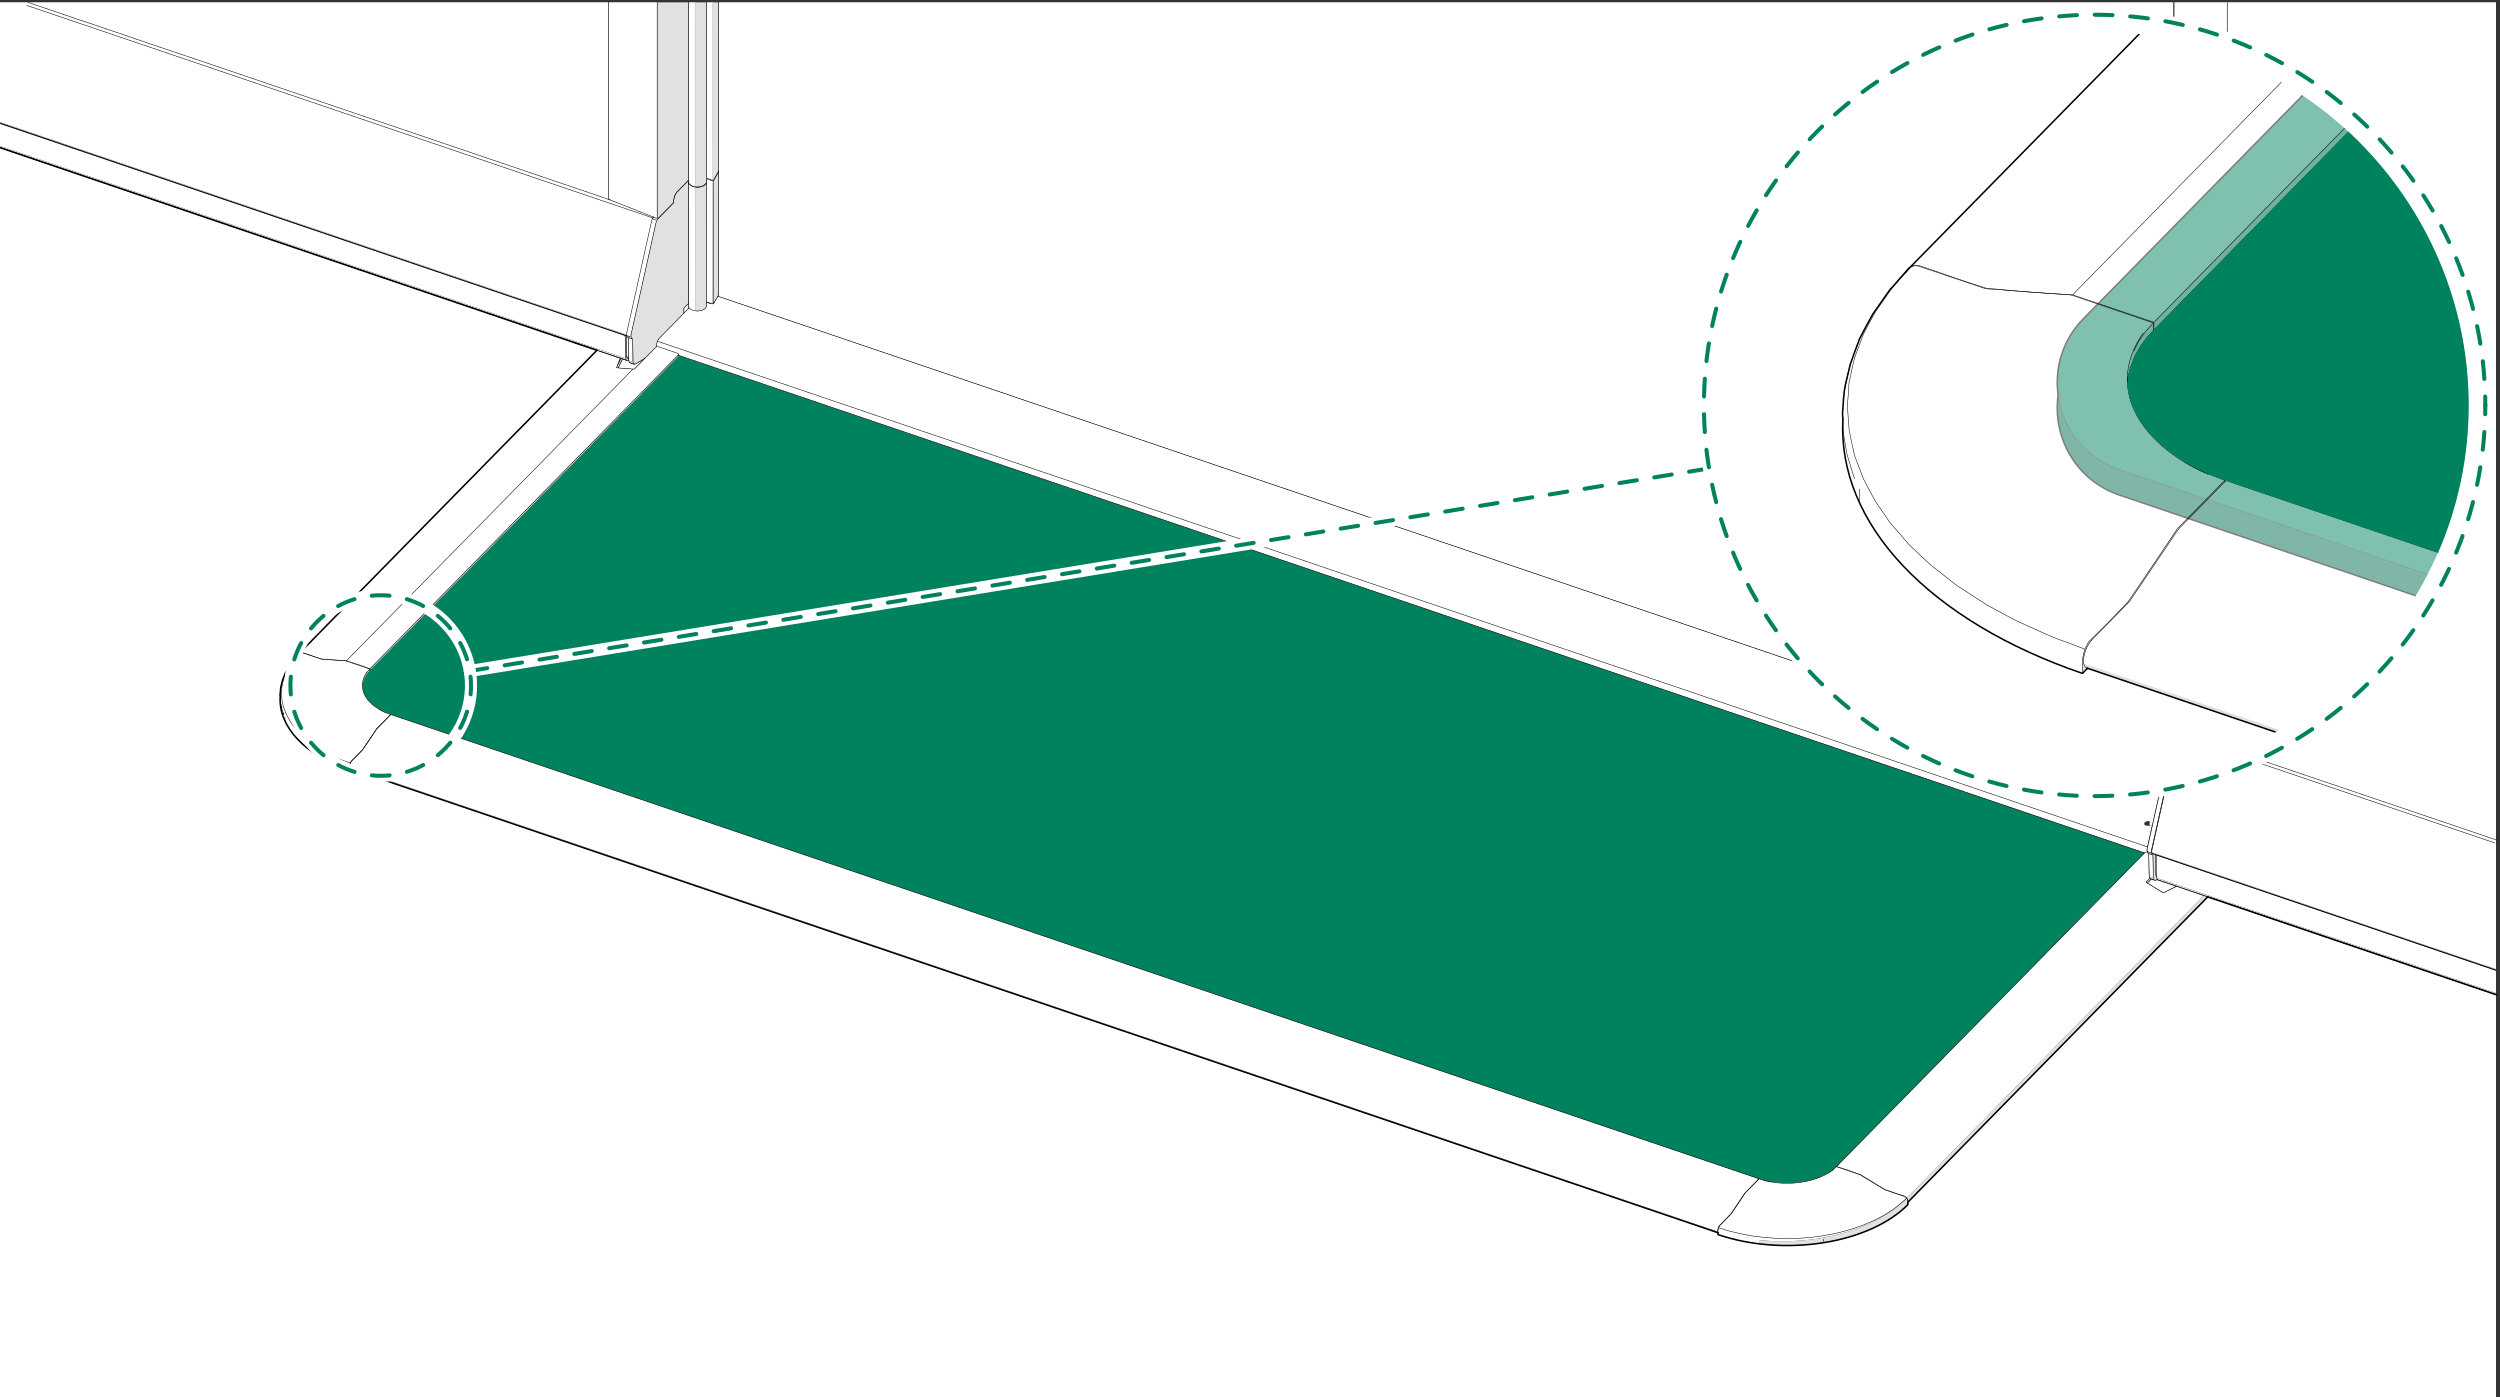 <?xml version="1.0" encoding="UTF-8"?>
<?ezd-metadata name="__in_a_release" value="true"?><?ezd-metadata name="char-count" value="781"?><?ezd-metadata name="normalized-checksum" value="9f937a6b1b44727f852bb23158131ea5"?><?ezd-metadata name="__source-resource-uuid" value="4722b206-e815-47fa-8e92-789a79b2b313"?><?ezd-metadata name="dita-class" value=""?><?ezd-metadata name="title" value=""?><?ezd-metadata name="__document_owner" value="satu.perala@framery.fi"?><?ezd-metadata name="lang_ja" value="90172846-c184-4320-9fbf-8293963c56f5"?><?ezd-metadata name="num-open-comments" value="0"?><?ezd-metadata name="__document_links_last_processed_rev" value="-1"?><?ezd-metadata name="__last_modified_revision" value="-1"?><?ezd-metadata name="__has_broken_links" value="false"?><?ezd-metadata name="dita-domains" value=""?><?ezd-metadata name="lang_de" value="88c964c1-12d2-4558-a79e-63c207008703"?><?ezd-metadata name="checksum" value="6fd4fc810a21104a55c31175b26e9fd9"?><?ezd-metadata name="lang_fr" value="9dd791e9-5277-4fd7-a73d-42a8cbb53a8a"?><?ezd-metadata name="word-count" value="0"?><?ezd-metadata name="__checksum-dirty" value="false"?><?ezd-metadata name="lang_es" value="594da263-7f9e-488c-9480-61665b124c7e"?><?ezd-metadata name="content-type" value=""?><?ezd-metadata name="__root-resource-uuid" value="4722b206-e815-47fa-8e92-789a79b2b313"?><?ezd-metadata name="__last_modified_by" value="satu.perala@framery.fi"?><?ezd-metadata name="status" value="in_progress"?><?ezd-metadata name="uuid" value="7c7a46f8-53b4-4b8a-97f9-2363fbab7fd9"?><?ezd-metadata name="owner" value="satu.perala@framery.fi"?><?ezd-metadata name="created" value="1732178307677"?><?ezd-metadata name="last-modified" value="1745566122373"?><!-- Generator: Adobe Illustrator 28.3.0, SVG Export Plug-In . SVG Version: 6.00 Build 0)  --><svg xmlns="http://www.w3.org/2000/svg" version="1.1" id="Layer_1" x="0px" y="0px" width="170mm" height="95mm" viewBox="0 0 481.89 269.29" enable-background="new 0 0 481.89 269.29" xml:space="preserve">
<rect x="0" y="0" width="481.89" height="269.29" fill="#333333" stroke="none"/>
<g>
	<polygon fill-rule="evenodd" clip-rule="evenodd" fill="#00825E" points="412.96,164.24 413.38,164.35 413.38,164.41   412.16,165.65 411.82,165.99 409.98,167.86 409.67,168.2 407.77,170.13 407.43,170.47 405.59,172.34 405.25,172.68 403.4,174.56   403.06,174.92 401.16,176.82 400.85,177.16 398.98,179.04 398.67,179.4 396.83,181.28 396.49,181.62 394.59,183.52 394.27,183.88   392.4,185.75 392.09,186.1 390.22,187.97 389.91,188.31 388.01,190.23 387.7,190.57 385.82,192.45 385.51,192.79 383.64,194.66   383.33,195.03 381.46,196.9 381.15,197.24 379.25,199.14 378.93,199.51 377.06,201.38 376.75,201.72 374.88,203.59 374.57,203.96   372.67,205.86 372.33,206.2 370.49,208.07 370.15,208.44 368.3,210.28 367.99,210.65 366.09,212.55 365.75,212.92 363.91,214.76   363.57,215.13 361.72,217 361.38,217.34 359.48,219.27 359.17,219.61 357.3,221.48 356.99,221.82 355.15,223.69 354.3,224.57   353.59,225.25 353.02,225.68 352.42,226.1 351.83,226.41 351.18,226.75 350.13,227.18 349.76,227.26 349.7,227.29 349.36,227.38   349.33,227.41 348.6,227.58 348.23,227.69 348.06,227.72 348,227.72 347.86,227.75 347.8,227.75 347.61,227.77 347.58,227.8   347.41,227.83 347.38,227.83 347.12,227.86 347.09,227.89 346.81,227.89 346.78,227.92 346.5,227.94 346.47,227.94 346.02,227.97   345.99,228 345.54,228.03 345.51,228.03 343.52,228.03 343.49,228.03 343.01,228 342.96,227.97 342.53,227.94 342.5,227.94   342.25,227.92 342.22,227.89 341.93,227.89 341.91,227.86 341.65,227.83 341.62,227.83 341.42,227.8 341.37,227.77 341.23,227.75   341.17,227.75 341,227.72 340.94,227.72 340.8,227.69 340.43,227.58 340.26,227.55 340.06,227.52 339.95,227.49 339.78,227.43   339.67,227.41 339.38,227.32 339.16,227.23 339.01,227.26 338.99,227.23 338.9,227.18 75.39,137.75 75.31,137.75 75.28,137.73   75.16,137.67 74.09,137.22 73.21,136.79 72.36,136.22 71.76,135.77 71.19,135.23 70.8,134.78 70.43,134.21 70.23,133.87   70.06,133.33 70.03,133.22 70.03,133.22 70,133.16 70,133.08 69.98,133.05 69.98,133.02 69.98,132.88 69.95,132.85 69.92,132.82   69.92,132.59 69.92,132.57 69.89,132.54 69.89,132.05 69.89,131.74 70.2,130.81 70.63,130.04 71.05,129.5 71.28,129.25   71.28,129.19 71.34,129.16 73.07,127.43 73.38,127.09 75.28,125.19 75.59,124.82 77.46,122.95 77.77,122.61 79.64,120.74   79.96,120.4 81.86,118.47 82.17,118.13 84.04,116.26 84.35,115.92 86.22,114.05 86.53,113.68 88.43,111.78 88.77,111.44   90.62,109.57 90.96,109.2 92.8,107.33 93.14,106.99 95.04,105.09 95.35,104.72 97.19,102.85 97.53,102.51 99.38,100.64   99.72,100.3 101.62,98.37 101.93,98.03 103.8,96.16 104.11,95.79 105.98,93.95 106.3,93.58 108.19,91.68 108.51,91.31   110.38,89.47 110.69,89.1 112.56,87.23 112.87,86.89 114.77,84.96 115.08,84.62 116.96,82.75 117.27,82.41 119.14,80.54   119.45,80.17 121.35,78.27 121.69,77.93 123.53,76.06 123.85,75.69 125.72,73.82 126.03,73.48 127.93,71.58 128.27,71.21   130.11,69.34 130.45,69 130.79,68.63 130.82,68.49 130.85,68.49 130.88,68.52  "/>
	<g>
		<polygon fill-rule="evenodd" clip-rule="evenodd" fill="#FFFFFF" points="-0.71,23.29 -0.79,23.29 -0.79,23.52 120.5,64.66    120.47,64.75 120.53,64.94 120.61,69.03 120.47,69.03 -0.71,27.89 -0.79,27.89 -0.82,28.2 -0.85,28.2 -0.85,0.44 117.24,0.44    117.27,38.43 117.32,38.41 117.3,0.44 132.66,0.44 132.66,0.47 126.62,0.5 126.62,42.06 126.91,42.06 126.77,42.21 126.51,42.69    121.66,64.32 121.46,64.86 121.32,64.86 120.84,64.69 120.81,64.77 120.78,64.72 120.76,64.55 120.02,64.26   "/>
		<polygon fill-rule="evenodd" clip-rule="evenodd" fill="#FFFFFF" points="114.94,67.52 114.8,67.69 112.96,69.57 112.65,69.91    110.75,71.81 110.41,72.17 108.56,74.05 108.22,74.39 106.38,76.26 106.04,76.6 104.14,78.52 103.83,78.87 101.96,80.74    101.65,81.08 99.77,82.95 99.46,83.32 97.56,85.22 97.25,85.56 95.38,87.43 95.07,87.8 93.2,89.67 92.88,90.01 90.98,91.91    90.67,92.28 88.8,94.15 88.49,94.49 86.62,96.36 86.31,96.7 84.41,98.63 84.07,98.97 82.22,100.84 81.91,101.21 80.04,103.05    79.73,103.42 77.83,105.32 77.49,105.69 75.65,107.53 75.31,107.9 73.46,109.77 73.12,110.11 71.22,112.04 70.91,112.38    69.07,114.25 68.73,114.59 66.88,116.46 66.54,116.83 64.65,118.73 64.33,119.07 62.46,120.94 62.15,121.31 60.28,123.18    59.97,123.52 57.78,125.73 56.65,127.01 55.74,128.28 54.95,129.7 54.41,131.09 54.1,132.48 53.98,133.5 53.98,135.06    54.01,135.88 54.21,137.07 54.58,138.24 55.01,139.26 55.77,140.56 56.71,141.84 57.05,142.18 57.59,142.77 57.78,143.03    57.87,143.06 59.03,144.08 60.34,145.07 61.84,146.03 63.37,146.85 65.3,147.73 67.31,148.5 67.31,148.47 65.33,147.71    63.43,146.83 61.87,145.98 60.36,145.04 59.06,144.05 57.9,143.03 57.84,142.97 57.64,142.74 57.07,142.15 56.76,141.78    55.8,140.53 55.06,139.2 54.61,138.18 54.27,137.04 54.07,135.85 54.01,135 54.01,133.56 54.13,132.51 54.47,131.15 55.01,129.73    55.77,128.31 56.68,127.06 57.81,125.76 60,123.55 60.34,123.21 62.18,121.34 62.52,121 64.36,119.13 64.7,118.76 66.6,116.86    66.91,116.52 68.78,114.65 69.1,114.28 70.97,112.41 71.28,112.07 73.18,110.17 73.49,109.8 75.36,107.93 75.67,107.59    77.55,105.72 77.86,105.37 79.76,103.45 80.07,103.11 81.94,101.24 82.25,100.87 84.12,99.02 84.44,98.66 86.33,96.76    86.68,96.39 88.52,94.54 88.83,94.18 90.7,92.3 91.01,91.96 92.91,90.06 93.25,89.7 95.1,87.82 95.44,87.48 97.28,85.61    97.62,85.24 99.52,83.34 99.83,83 101.67,81.13 102.01,80.76 103.86,78.89 104.2,78.55 106.1,76.65 106.41,76.29 108.28,74.41    108.59,74.07 110.46,72.2 110.77,71.86 112.67,69.93 112.99,69.59 114.86,67.72 115,67.55 115.06,67.52 115.14,67.61    119.65,69.14 118.86,70.78 118.86,70.87 118.94,70.93 121.66,71.12 122.26,71.12 123.7,69.71 124.21,69.11 124.3,69.08 124.3,69    124.44,68.94 126,67.33 126,67.3 126.4,66.9 126.57,66.82 126.57,66.36 126.57,66.3 126.6,66.11 126.65,65.96 126.88,65.43    127.28,64.97 128.52,63.72 128.86,63.36 130.76,61.46 131.08,61.12 131.81,60.35 132.83,59.36 132.78,59.22 132.75,59.16    132.72,0.44 136.21,0.44 136.21,0.47 134.11,0.5 134.11,35.97 134.87,35.94 135.19,35.88 135.7,35.68 135.98,35.46 136.09,35.32    136.12,35.29 136.12,35.37 135.98,35.57 135.78,35.74 135.39,35.94 134.9,36.05 134.11,36.11 134.11,59.93 134,59.95    134.25,59.95 134.31,59.98 134.56,59.98 134.62,59.95 134.9,59.93 134.93,59.93 135.19,59.87 135.67,59.67 136.07,59.33    136.15,59.19 136.21,58.99 136.21,58.93 136.24,58.34 136.21,58.34 136.21,58.25 136.77,58.48 137.06,58.48 136.24,58.22    136.24,58.17 136.24,0.44 138.53,0.44 138.53,0.47 137.4,0.5 137.4,34.75 137.51,34.72 138.05,33.84 138.08,33.84 138.05,33.9    137.51,34.89 137.4,34.95 137.37,58.54 137.31,58.56 137.11,58.51 137.14,58.54 137.26,58.59 137.57,58.59 138.33,57.2    138.31,57.18 138.33,57.15 138.65,57.2 416.5,151.5 416.53,151.56 416.47,151.67 414.89,158.82 414.8,159.05 414.38,159.13    414.35,158.28 413.89,158.28 413.72,158.34 413.44,158.48 413.3,158.73 413.35,158.96 413.38,158.99 413.41,159.07 413.87,159.16    414.49,159.16 414.8,159.1 413.81,163.64 413.81,164.12 413.87,164.26 413.95,164.43 414.09,164.55 414.15,164.86 414.21,168.49    414.26,169.03 414.35,169.28 413.75,169.91 413.75,170.13 413.87,170.22 413.95,170.27 416.73,171.98 416.96,172.06    417.07,172.06 417.35,171.95 419.45,170.9 419.56,170.9 424.75,172.68 424.53,172.88 424.21,173.25 422.34,175.12 422.03,175.46    420.13,177.39 419.82,177.73 417.95,179.6 417.64,179.94 415.76,181.81 415.45,182.18 413.55,184.08 413.21,184.42 411.37,186.29    411.06,186.66 409.19,188.53 408.88,188.87 406.98,190.77 406.64,191.14 404.79,193.01 404.45,193.35 402.61,195.22    402.27,195.56 400.37,197.49 400.06,197.83 398.19,199.7 397.87,200.04 396.03,201.92 395.69,202.28 393.85,204.16 393.51,204.5    391.61,206.4 391.3,206.76 389.43,208.64 389.11,208.98 387.24,210.85 386.93,211.19 385.03,213.12 384.72,213.46 382.85,215.33    382.54,215.7 380.66,217.54 380.35,217.91 378.45,219.81 378.14,220.18 376.27,222.02 375.96,222.39 374.09,224.26 373.77,224.6    371.88,226.5 371.53,226.87 369.69,228.74 369.38,229.08 367.59,230.86 367.57,231.01 367.51,230.98 366.4,232 365.01,233.13    363.62,234.07 361.84,235.12 360,236 358.21,236.73 356.11,237.44 353.81,238.07 351.72,238.52 349.5,238.89 347.32,239.11    345.37,239.23 341.65,239.23 339.21,239.06 339.21,239.77 337.11,239.45 334.9,239.03 333,238.55 331.19,238.01 331.13,237.61    331.19,237.02 331.27,236.65 331.44,236.31 331.87,235.88 332.61,235.09 333.71,233.95 336.41,229.96 336.86,229.47    338.67,227.66 339.01,227.26 339.16,227.23 339.38,227.32 339.67,227.41 339.78,227.43 339.95,227.49 340.06,227.52    340.26,227.55 340.43,227.58 340.8,227.69 340.94,227.72 341,227.72 341.17,227.75 341.23,227.75 341.37,227.77 341.42,227.8    341.62,227.83 341.65,227.83 341.91,227.86 341.93,227.89 342.22,227.89 342.25,227.92 342.5,227.94 342.53,227.94 342.96,227.97    343.01,228 343.49,228.03 343.52,228.03 345.51,228.03 345.54,228.03 345.99,228 346.02,227.97 346.47,227.94 346.5,227.94    346.78,227.92 346.81,227.89 347.09,227.89 347.12,227.86 347.38,227.83 347.41,227.83 347.58,227.8 347.61,227.77 347.8,227.75    347.86,227.75 348,227.72 348.06,227.72 348.23,227.69 348.6,227.58 349.33,227.41 349.36,227.38 349.7,227.29 349.76,227.26    350.13,227.18 351.18,226.75 351.83,226.41 352.42,226.1 353.02,225.68 353.59,225.25 354.3,224.57 355.15,223.69 356.99,221.82    357.3,221.48 359.17,219.61 359.48,219.27 361.38,217.34 361.72,217 363.57,215.13 363.91,214.76 365.75,212.92 366.09,212.55    367.99,210.65 368.3,210.28 370.15,208.44 370.49,208.07 372.33,206.2 372.67,205.86 374.57,203.96 374.88,203.59 376.75,201.72    377.06,201.38 378.93,199.51 379.25,199.14 381.15,197.24 381.46,196.9 383.33,195.03 383.64,194.66 385.51,192.79 385.82,192.45    387.7,190.57 388.01,190.23 389.91,188.31 390.22,187.97 392.09,186.1 392.4,185.75 394.27,183.88 394.59,183.52 396.49,181.62    396.83,181.28 398.67,179.4 398.98,179.04 400.85,177.16 401.16,176.82 403.06,174.92 403.4,174.56 405.25,172.68 405.59,172.34    407.43,170.47 407.77,170.13 409.67,168.2 409.98,167.86 411.82,165.99 412.16,165.65 413.38,164.41 413.38,164.35 412.96,164.24    130.88,68.52 130.85,68.49 130.82,68.37 130.82,68.37 130.79,68.37 130.08,69.08 129.77,69.42 127.9,71.3 127.59,71.66    125.72,73.51 125.4,73.88 123.51,75.77 123.19,76.14 121.32,77.99 121.01,78.35 119.14,80.23 118.83,80.57 116.93,82.49    116.59,82.83 114.74,84.71 114.4,85.05 112.56,86.92 112.25,87.29 110.35,89.19 110.01,89.53 108.17,91.4 107.83,91.77    105.98,93.64 105.64,93.98 103.74,95.88 103.43,96.25 101.56,98.12 101.25,98.46 99.38,100.33 99.07,100.67 97.17,102.6    96.85,102.94 94.98,104.81 94.67,105.15 92.8,107.02 92.49,107.39 90.59,109.29 90.28,109.63 88.4,111.5 88.09,111.87    86.22,113.74 85.91,114.08 84.01,115.98 83.67,116.35 81.83,118.22 81.51,118.56 79.64,120.43 79.33,120.77 77.43,122.7    77.09,123.04 75.25,124.91 74.91,125.28 73.07,127.12 72.73,127.49 71.36,128.88 71.34,129.16 71.28,129.19 71.28,128.99    71.25,128.96 70.88,129.45 70.54,129.9 70.2,130.55 69.95,131.29 69.89,131.74 69.86,131.77 69.86,132.05 69.89,132.54    69.92,132.57 69.92,132.82 69.95,132.85 69.98,133.02 69.98,133.05 70,133.16 70.03,133.22 70.06,133.33 70.23,133.87    70.43,134.21 70.8,134.78 71.19,135.23 71.76,135.77 72.36,136.22 73.21,136.79 74.09,137.22 75.16,137.67 75.28,137.73    73.77,139.23 73.46,139.57 72.64,140.39 69.95,144.36 69.58,144.79 69.24,145.13 67.85,146.54 67.62,146.83 67.45,147.17    67.4,147.48 67.37,148.44 67.4,148.5 67.65,148.24 330.82,237.56 331.1,237.67 331.13,238.04 332.95,238.6 334.87,239.06    337.09,239.51 339.3,239.82 341.54,240.02 343.47,240.11 345.11,240.11 347.26,240.02 348.82,239.91 350.89,239.68 352.74,239.37    354.52,239 356.73,238.41 358.78,237.73 360.56,237.02 362.15,236.25 363.85,235.29 365.33,234.32 366.6,233.3 367.03,232.93    367.74,232.28 367.79,231.74 369.29,230.24 369.61,229.87 371.51,227.97 371.82,227.63 373.69,225.76 374,225.39 375.87,223.52    376.18,223.18 378.08,221.28 378.42,220.91 380.27,219.04 380.58,218.7 382.45,216.83 382.76,216.49 384.66,214.56 385,214.22    386.85,212.35 387.19,212.01 389.03,210.14 389.37,209.77 391.27,207.87 391.58,207.53 393.45,205.66 393.76,205.29    395.61,203.42 395.95,203.08 397.85,201.18 398.16,200.81 400.03,198.94 400.34,198.6 402.21,196.73 402.52,196.36 404.42,194.46    404.74,194.12 406.61,192.25 406.92,191.88 408.79,190.04 409.1,189.67 411,187.77 411.31,187.4 413.18,185.56 413.5,185.19    415.37,183.32 415.68,182.98 417.58,181.05 417.92,180.71 419.76,178.84 420.1,178.5 421.95,176.63 422.26,176.26 424.16,174.36    424.5,174.02 425.55,172.97 425.63,172.97 481.12,191.79 481.12,269.76 -0.85,269.76 -0.85,28.23   "/>
		<polygon fill-rule="evenodd" clip-rule="evenodd" fill="#FFFFFF" points="121.07,68.89 121.12,68.94 121.12,69.14 121.1,69.14    120.95,69.14 120.84,69 120.87,68.86 120.93,68.86   "/>
		<polygon fill-rule="evenodd" clip-rule="evenodd" fill="#FFFFFF" points="419.03,0.44 481.12,0.44 481.12,191.74 481.09,191.71    481.09,191.4 415.74,169.23 415.74,168.63 415.68,168.69 415.65,168.69 415.59,167.81 415.54,164.83 415.74,164.92 415.85,164.89    474.77,184.9 481.09,187 481.09,186.8 414.77,164.29 414.77,163.92 419.65,142.09 419.76,141.72 419.76,141.69 419.56,142.06    414.69,163.84 414.6,164.38 414.09,164.24 414.01,164.18 413.98,164.21 413.92,164.26 413.87,164.07 413.87,163.7 416.53,151.56    418.74,141.81 418.88,141.5 419.05,141.33   "/>
		<polygon fill-rule="evenodd" clip-rule="evenodd" fill="#FFFFFF" points="138.5,33.16 138.39,33.27 138.5,33.05   "/>
		<polygon fill-rule="evenodd" clip-rule="evenodd" fill="#FFFFFF" points="138.31,33.44 138.22,33.56 138.33,33.3 138.39,33.27    "/>
		<polygon fill-rule="evenodd" clip-rule="evenodd" fill="#FFFFFF" points="138.16,33.73 138.08,33.84 138.16,33.59 138.22,33.56    "/>
		<polygon fill-rule="evenodd" clip-rule="evenodd" fill="#FFFFFF" points="136.15,35.23 136.12,35.29 136.15,35.2   "/>
		<polygon fill-rule="evenodd" clip-rule="evenodd" fill="#FFFFFF" points="131.67,35.83 131.39,36.11 131.39,36.05 131.64,35.8    "/>
		<polygon fill-rule="evenodd" clip-rule="evenodd" fill="#FFFFFF" points="128.64,40.33 128.38,40.59 128.38,40.53 128.61,40.31    "/>
		<polygon fill-rule="evenodd" clip-rule="evenodd" fill="#FFFFFF" points="138.45,57.12 138.45,57.01 138.53,56.89 138.59,0.44    419,0.44 418.97,141.33 418.83,141.47 418.69,141.75 417.44,147.42 416.5,151.45 138.67,57.18   "/>
		<polygon fill-rule="evenodd" clip-rule="evenodd" fill="#FFFFFF" points="132.69,59.19 132.75,59.27 132.75,59.36 131.87,60.24    131.87,59.5 131.95,59.3 132.66,58.62   "/>
		<polygon fill-rule="evenodd" clip-rule="evenodd" fill="#FFFFFF" points="120.84,64.97 121.04,65.09 121.12,68.74 120.81,68.66    120.81,67.47 120.78,67.47 120.76,67.41 120.76,65.68 120.76,65.68 120.73,65.62 120.76,64.8   "/>
		<polygon fill-rule="evenodd" clip-rule="evenodd" fill="#FFFFFF" points="121.8,65.34 121.83,65.65 121.92,69.54 121.86,69.68    121.55,69.62 121.27,69.54 121.24,69.59 121.18,69.4 121.15,69.37 121.1,65.09   "/>
		<polygon fill-rule="evenodd" clip-rule="evenodd" fill="#FFFFFF" points="120.76,69.51 121.15,69.48 121.24,69.76 121.41,69.96    122.12,70.22 122.46,70.22 122.82,70.02 123.82,69.42 123.85,69.42 123.65,69.68 122.23,71.1 121.72,71.1 119.48,70.93    119.2,70.9 120.02,69.25   "/>
		<polygon fill-rule="evenodd" clip-rule="evenodd" fill="#FFFFFF" points="338.9,227.18 338.99,227.23 338.76,227.46    338.45,227.83 336.46,229.82 333.63,233.95 332.38,235.23 332.04,235.6 331.44,236.19 331.19,236.73 331.08,237.39 67.42,147.9    67.45,147.42 67.65,146.88 67.93,146.51 69.58,144.9 69.89,144.53 70.17,144.19 72.73,140.39 73.72,139.37 74.06,139.03    75.31,137.75 75.39,137.75   "/>
		<polygon fill-rule="evenodd" clip-rule="evenodd" fill="#FFFFFF" points="414.29,164.6 414.77,164.75 414.94,164.83    414.97,165.94 415,169.17 414.4,169 414.35,169.11 414.29,169 414.26,168.43 414.15,164.52   "/>
		<polygon fill-rule="evenodd" clip-rule="evenodd" fill="#FFFFFF" points="415.17,169.68 415.62,169.68 415.76,169.59    415.79,169.59 415.91,169.68 419.37,170.84 417.18,171.98 416.84,171.98 414.01,170.25 414.01,170.16 414.69,169.51   "/>
		<polygon fill-rule="evenodd" clip-rule="evenodd" fill="#FFFFFF" points="367.62,231.06 367.62,231.12 367.59,231.09    367.57,231.01   "/>
		<polygon fill-rule="evenodd" clip-rule="evenodd" fill="#FFFFFF" points="367.68,231.15 367.71,231.35 367.65,231.26    367.62,231.12   "/>
		<polygon fill-rule="evenodd" clip-rule="evenodd" fill="#FFFFFF" points="367.74,231.63 367.71,231.35 367.74,231.37   "/>
	</g>
	<g>
		<polygon fill-rule="evenodd" clip-rule="evenodd" fill="#E1E1E1" points="120.02,64.26 120.76,64.55 120.78,64.72 120.7,64.72    120.67,64.69 120.58,64.69 120.7,64.72 120.73,65.62 120.76,65.68 120.76,67.41 120.78,67.47 120.81,68.86 120.84,69    120.95,69.14 121.1,69.14 121.12,69.14 121.15,69.37 121.18,69.4 121.07,69.45 120.81,69.45 115.17,67.55 115.06,67.52    114.97,67.47 -0.82,28.2 -0.79,27.89 -0.71,27.89 120.47,69.03 120.61,69.03 120.53,64.94 120.47,64.75 120.5,64.66 -0.79,23.52    -0.79,23.29 -0.71,23.29   "/>
		<polygon fill-rule="evenodd" clip-rule="evenodd" fill="#E1E1E1" points="138.53,32.93 138.5,33.05 138.39,33.27 138.33,33.3    138.22,33.56 138.16,33.59 138.08,33.84 138.05,33.84 137.51,34.72 137.4,34.75 137.4,0.5 138.53,0.47   "/>
		<polygon fill-rule="evenodd" clip-rule="evenodd" fill="#E1E1E1" points="136.12,35.29 136.09,35.32 135.98,35.46 135.7,35.68    135.19,35.88 134.87,35.94 134.11,35.97 134.11,0.5 136.21,0.47 136.24,58.17 136.24,58.22 136.21,58.25 136.21,58.34    136.21,58.93 136.21,58.99 136.15,59.19 136.07,59.33 135.67,59.67 135.19,59.87 134.93,59.93 134.9,59.93 134.62,59.95    134.56,59.98 134.31,59.98 134.25,59.95 134.11,59.93 134.11,36.11 134.9,36.05 135.39,35.94 135.78,35.74 135.98,35.57    136.12,35.37 136.12,35.29 136.15,35.23 136.15,35.2   "/>
		<polygon fill-rule="evenodd" clip-rule="evenodd" fill="#E1E1E1" points="126.62,42.06 126.62,0.5 132.66,0.47 132.66,58.54    131.93,59.27 131.81,59.47 131.81,60.35 131.08,61.12 130.76,61.46 128.86,63.36 128.52,63.72 127.28,64.97 126.88,65.43    126.65,65.96 126.6,66.11 126.57,66.3 126.57,66.36 126.51,66.79 126.43,66.84 126.4,66.9 126,67.3 125.97,67.33 124.81,68.49    124.3,69 124.27,69.03 124.21,69.11 124.16,69.14 122.8,69.99 122.43,70.16 122.14,70.16 121.44,69.93 121.27,69.74 121.24,69.59    121.27,69.54 121.55,69.62 121.86,69.68 121.92,69.54 121.83,65.65 121.8,65.34 121.1,65.09 120.9,64.94 120.81,64.77    120.84,64.69 121.32,64.86 121.46,64.86 121.66,64.32 126.51,42.69 126.77,42.21 126.91,42.06   "/>
		<polygon fill-rule="evenodd" clip-rule="evenodd" fill="#E1E1E1" points="138.5,56.86 138.33,57.15 138.31,57.18 137.51,58.56    137.31,58.56 137.37,58.54 137.4,34.95 137.51,34.89 138.05,33.9 138.08,33.84 138.16,33.73 138.22,33.56 138.31,33.44    138.39,33.27 138.5,33.16   "/>
		<polygon fill-rule="evenodd" clip-rule="evenodd" fill="#E1E1E1" points="121.12,68.74 121.12,68.89 121.07,68.89 120.93,68.86    120.84,68.8 120.81,68.66   "/>
		<polygon fill-rule="evenodd" clip-rule="evenodd" fill="#E1E1E1" points="119.93,69.23 119.93,69.31 119.14,70.9 118.94,70.93    118.86,70.87 118.86,70.78 119.65,69.14   "/>
		<polygon fill-rule="evenodd" clip-rule="evenodd" fill="#E1E1E1" points="130.82,68.49 130.79,68.63 130.45,69 130.11,69.34    128.27,71.21 127.93,71.58 126.03,73.48 125.72,73.82 123.85,75.69 123.53,76.06 121.69,77.93 121.35,78.27 119.45,80.17    119.14,80.54 117.27,82.41 116.96,82.75 115.08,84.62 114.77,84.96 112.87,86.89 112.56,87.23 110.69,89.1 110.38,89.47    108.51,91.31 108.19,91.68 106.3,93.58 105.98,93.95 104.11,95.79 103.8,96.16 101.93,98.03 101.62,98.37 99.72,100.3    99.38,100.64 97.53,102.51 97.19,102.85 95.35,104.72 95.04,105.09 93.14,106.99 92.8,107.33 90.96,109.2 90.62,109.57    88.77,111.44 88.43,111.78 86.53,113.68 86.22,114.05 84.35,115.92 84.04,116.26 82.17,118.13 81.86,118.47 79.96,120.4    79.64,120.74 77.77,122.61 77.46,122.95 75.59,124.82 75.28,125.19 73.38,127.09 73.07,127.43 71.34,129.16 71.36,128.88    72.73,127.49 73.07,127.12 74.91,125.28 75.25,124.91 77.09,123.04 77.43,122.7 79.33,120.77 79.64,120.43 81.51,118.56    81.83,118.22 83.67,116.35 84.01,115.98 85.91,114.08 86.22,113.74 88.09,111.87 88.4,111.5 90.28,109.63 90.59,109.29    92.49,107.39 92.8,107.02 94.67,105.15 94.98,104.81 96.85,102.94 97.17,102.6 99.07,100.67 99.38,100.33 101.25,98.46    101.56,98.12 103.43,96.25 103.74,95.88 105.64,93.98 105.98,93.64 107.83,91.77 108.17,91.4 110.01,89.53 110.35,89.19    112.25,87.29 112.56,86.92 114.4,85.05 114.74,84.71 116.59,82.83 116.93,82.49 118.83,80.57 119.14,80.23 121.01,78.35    121.32,77.99 123.19,76.14 123.51,75.77 125.4,73.88 125.72,73.51 127.59,71.66 127.9,71.3 129.77,69.42 130.08,69.08    130.79,68.37 130.82,68.37   "/>
		<polygon fill-rule="evenodd" clip-rule="evenodd" fill="#E1E1E1" points="71.28,129.19 71.28,129.25 71.05,129.5 70.63,130.04    70.2,130.81 69.89,131.74 69.95,131.29 70.2,130.55 70.54,129.9 70.88,129.45 71.25,128.96 71.28,128.99   "/>
		<polygon fill-rule="evenodd" clip-rule="evenodd" fill="#E1E1E1" points="69.89,132.05 69.86,132.05 69.86,131.77 69.89,131.74    "/>
		<polygon fill-rule="evenodd" clip-rule="evenodd" fill="#E1E1E1" points="429.32,144.13 429.26,144.25 429.15,144.25 429.15,0.5    429.32,0.5   "/>
		<polygon fill-rule="evenodd" clip-rule="evenodd" fill="#E1E1E1" points="75.31,137.75 74.06,139.03 73.72,139.37 72.73,140.39    70.17,144.19 69.89,144.53 69.58,144.9 67.93,146.51 67.65,146.88 67.45,147.42 67.42,147.9 331.08,237.39 331.19,236.73    331.44,236.19 332.04,235.6 332.38,235.23 333.63,233.95 336.46,229.82 338.45,227.83 338.76,227.46 338.99,227.23 339.01,227.26    338.67,227.66 336.86,229.47 336.41,229.96 333.71,233.95 332.61,235.09 331.87,235.88 331.44,236.31 331.27,236.65    331.19,237.02 331.13,237.61 67.71,148.22 67.62,148.22 67.37,148.44 67.4,147.48 67.45,147.17 67.62,146.83 67.85,146.54    69.24,145.13 69.58,144.79 69.95,144.36 72.64,140.39 73.46,139.57 73.77,139.23 75.28,137.73   "/>
		<polygon fill-rule="evenodd" clip-rule="evenodd" fill="#E1E1E1" points="414.09,164.24 414.6,164.38 414.69,163.84    419.56,142.06 419.76,141.69 419.76,141.72 419.65,142.09 414.77,163.92 414.77,164.29 481.09,186.8 481.09,187 474.77,184.9    415.85,164.89 415.28,164.66 415.2,164.66 415.25,164.72 415.54,164.83 415.59,167.81 415.65,168.69 415.68,168.69 415.71,169.4    415.76,169.45 415.74,169.23 481.09,191.4 481.09,191.71 477.06,190.38 425.55,172.88 424.44,173.96 424.13,174.33 422.23,176.23    421.92,176.57 420.05,178.44 419.73,178.81 417.86,180.68 417.55,181.02 415.65,182.92 415.34,183.29 413.47,185.16 413.16,185.5    411.29,187.37 410.97,187.71 409.07,189.64 408.73,189.98 406.89,191.85 406.55,192.19 404.71,194.06 404.4,194.43 402.5,196.33    402.16,196.7 400.31,198.54 399.97,198.91 398.13,200.78 397.79,201.12 395.89,203.02 395.58,203.39 393.71,205.26 393.39,205.6    391.55,207.47 391.21,207.84 389.31,209.74 389,210.08 387.13,211.95 386.82,212.32 384.95,214.16 384.63,214.53 382.73,216.43    382.42,216.8 380.55,218.67 380.24,219.01 378.37,220.88 378.06,221.22 376.16,223.15 375.82,223.49 373.97,225.36 373.66,225.7    371.79,227.58 371.48,227.94 369.58,229.84 369.24,230.18 367.74,231.71 367.68,232.25 367,232.91 366.57,233.27 365.3,234.29    363.79,235.26 362.09,236.22 360.51,236.96 358.72,237.67 356.71,238.35 354.49,238.94 352.71,239.31 350.84,239.63 348.8,239.88    347.24,239.99 345.08,240.05 343.52,240.05 341.57,239.97 339.21,239.77 339.21,239.06 341.65,239.23 345.37,239.23    347.32,239.11 349.5,238.89 351.72,238.52 353.81,238.07 356.11,237.44 358.21,236.73 360,236 361.84,235.12 363.62,234.07    365.01,233.13 366.4,232 367.51,230.98 367.57,231.01 367.59,231.09 367.62,231.12 367.65,231.26 367.71,231.35 367.74,231.63    367.74,231.37 367.71,231.35 367.68,231.15 367.62,231.12 367.62,231.06 367.57,231.01 367.59,230.86 369.38,229.08    369.69,228.74 371.53,226.87 371.88,226.5 373.77,224.6 374.09,224.26 375.96,222.39 376.27,222.02 378.14,220.18 378.45,219.81    380.35,217.91 380.66,217.54 382.54,215.7 382.85,215.33 384.72,213.46 385.03,213.12 386.93,211.19 387.24,210.85 389.11,208.98    389.43,208.64 391.3,206.76 391.61,206.4 393.51,204.5 393.85,204.16 395.69,202.28 396.03,201.92 397.87,200.04 398.19,199.7    400.06,197.83 400.37,197.49 402.27,195.56 402.61,195.22 404.45,193.35 404.79,193.01 406.64,191.14 406.98,190.77    408.88,188.87 409.19,188.53 411.06,186.66 411.37,186.29 413.21,184.42 413.55,184.08 415.45,182.18 415.76,181.81    417.64,179.94 417.95,179.6 419.82,177.73 420.13,177.39 422.03,175.46 422.34,175.12 424.21,173.25 424.53,172.88 424.75,172.68    425.46,172.88 425.43,172.85 415.88,169.59 415.85,169.51 415.79,169.51 415.59,169.62 415.2,169.62 414.74,169.45 414.63,169.45    413.87,170.22 413.75,170.13 413.75,169.91 414.35,169.28 414.49,169.42 414.57,169.42 414.38,169.2 414.35,169.11 414.4,169    415,169.17 414.97,165.94 414.94,164.83 414.77,164.75 414.29,164.6 414.15,164.52 413.98,164.38 413.92,164.26 413.98,164.21    414.01,164.18   "/>
	</g>
	<g>

			<path fill="none" stroke="#000000" stroke-width="0.1" stroke-linecap="round" stroke-linejoin="round" stroke-miterlimit="10" d="    M413.41,164.41L130.82,68.49 M57.98,125.76c0.14,0,0.14,0,0.28,0c1.87,0.62,1.84,0.68,3.71,1.25c2.38,0.26,2.41,0.14,4.79,0.37    c2.3,0.71,2.3,0.71,4.56,1.53 M367.65,231.09c-0.11-0.14-0.11-0.14-0.23-0.28c-0.14-0.11-0.14-0.11-0.28-0.23    c-1.87-0.65-1.9-0.6-3.77-1.28c-2.41-1.42-2.38-1.5-4.79-2.89c-2.27-0.82-2.27-0.85-4.56-1.56 M57.76,125.85l0.23-0.09     M71.34,128.91v0.34 M66.77,127.38L122,71.15l-3.15-0.26v-0.09l0.85-1.73 M67.42,147.71v-0.09 M67.42,147.88v0.06 M69.92,144.53    l-2.1,2.13 M72.61,140.53l-2.67,3.97 M122,71.15h0.23l0.14-0.09l4.05-4.14l0.17-0.09h0.31l3.74,1.28l0.17,0.11l-0.03,0.17    l-59.46,60.5 M336.43,229.87l2.58-2.67L75.33,137.73l-2.64,2.72 M118.86,70.81l0.68-1.79 M119.99,69.2l-0.85,1.73 M126.6,66.84    v-0.45 M126.6,66.22v0.06 M126.71,65.77l287.24,97.48 M127.02,65.26l4.79-4.88 M130.82,68.26v0.31 M331.1,237.41v-0.06     M331.1,237.19v-0.09 M331.56,236.11l2.04-2.1 M333.63,233.98l2.69-4 M339.01,227.21v0.09 M367.71,231.74l0.06-0.34l-0.11-0.31     M354.01,224.85v0.06 M413.89,164.24h-0.23l-0.2,0.09l-59.46,60.53 M419.56,170.84l-2.41,1.19h-0.28l-3.15-1.93v-0.14l0.71-0.71     M413.89,170.22l0.77-0.77 M425.49,172.94l0.03-0.03 M67.42,147.93l0.06,0.17l0.14,0.09 M67.42,147.71v0.17 M69.95,144.47    l-0.03,0.06 M331.13,237.53l-0.03-0.11 M331.1,237.36v-0.17 M333.6,234.01l0.06-0.06 M336.32,229.99l0.11-0.11 M72.61,140.53    l0.09-0.11 M126.6,66.39v-0.11 M67.42,147.62c0.03-0.2,0.09-0.37,0.14-0.57c0.09-0.17,0.2-0.31,0.28-0.43 M331.1,237.13    c0.03-0.17,0.06-0.37,0.14-0.57c0.09-0.17,0.2-0.34,0.28-0.45 M126.6,66.25c0.03-0.17,0.09-0.37,0.14-0.57    c0.09-0.17,0.2-0.34,0.28-0.43"/>

			<path fill="none" stroke="#000000" stroke-width="0.1" stroke-linecap="round" stroke-linejoin="round" stroke-miterlimit="10" d="    M341.74,227.86c-0.45-0.09-0.45-0.09-0.91-0.17c-0.45-0.09-0.45-0.09-0.88-0.2c-0.43-0.11-0.43-0.11-0.85-0.26 M339.1,227.23    c-1.33,1.36-1.33,1.36-2.67,2.69c-0.03,0.06-0.03,0.06-0.06,0.09c-1.33,2.01-1.3,2.01-2.69,4c-1.02,1.08-1.05,1.05-2.1,2.13    c-0.03,0.03-0.03,0.03-0.06,0.09c-0.06,0.06-0.06,0.06-0.11,0.14c-0.03,0.06-0.03,0.06-0.06,0.14s-0.03,0.09-0.09,0.17    c-0.03,0.11-0.03,0.11-0.06,0.23c-0.03,0.06-0.03,0.06-0.03,0.11c0,0.09,0,0.09-0.03,0.17c0,0.2,0,0.2,0,0.43 M331.3,236.65    c0.94,0.31,0.94,0.31,1.87,0.6c1.05,0.26,1.08,0.26,2.13,0.51c0.09,0.03,0.09,0.03,0.14,0.03c1.02,0.2,1.02,0.2,2.04,0.4    c0.09,0,0.09,0,0.17,0.03c1.02,0.11,1.02,0.11,2.07,0.26c0.88,0.09,0.88,0.09,1.73,0.14c0.28,0.03,0.28,0.03,0.54,0.06    c0.11,0,0.11,0,0.23,0c1.02,0.03,1.02,0.03,2.07,0.06c0.11,0,0.11,0,0.26,0c1.02-0.03,1.02-0.03,2.04-0.06c0.11,0,0.11,0,0.26,0    c1.02-0.09,1.02-0.09,2.01-0.14c0.14-0.03,0.14-0.03,0.28-0.03c0.99-0.14,0.99-0.14,1.96-0.26c0.17-0.03,0.17-0.03,0.31-0.06    c0.94-0.17,0.94-0.17,1.9-0.34c0.14-0.03,0.14-0.03,0.31-0.06c0.91-0.23,0.91-0.23,1.84-0.45c0.14-0.03,0.14-0.03,0.28-0.09    c0.88-0.26,0.88-0.26,1.76-0.51c0.14-0.06,0.14-0.06,0.28-0.11c0.85-0.31,0.85-0.31,1.67-0.6c0.14-0.06,0.14-0.06,0.28-0.14    c0.79-0.34,0.79-0.34,1.59-0.68c0.11-0.06,0.11-0.06,0.26-0.14c0.74-0.37,0.74-0.37,1.45-0.77c0.14-0.09,0.14-0.09,0.26-0.14    c0.68-0.43,0.68-0.43,1.33-0.85c0.11-0.09,0.11-0.09,0.26-0.14c0.6-0.48,0.6-0.45,1.19-0.94c0.2-0.17,0.2-0.17,0.43-0.34    c0.51-0.45,0.51-0.45,1.02-0.94 M367.51,230.95c0.03,0.03,0.03,0.03,0.03,0.06c0.06,0.09,0.06,0.09,0.09,0.14    c0.03,0.09,0.03,0.09,0.06,0.14c0.03,0.09,0.03,0.09,0.03,0.14c0.03,0.03,0.03,0.03,0.03,0.06c0,0.11,0,0.11,0,0.26     M352.25,226.21c0.31-0.2,0.31-0.2,0.65-0.43c0.28-0.2,0.28-0.2,0.57-0.43c0.26-0.23,0.26-0.23,0.51-0.48 M353.98,224.88    c2.3,0.77,2.3,0.77,4.56,1.56c0.09,0.03,0.09,0.03,0.14,0.09c2.32,1.39,2.3,1.45,4.65,2.81c1.79,0.65,1.81,0.62,3.63,1.22    c0.06,0.03,0.06,0.03,0.14,0.09 M367.23,230.69c0.06,0.06,0.06,0.06,0.14,0.11c0.03,0.03,0.03,0.03,0.06,0.06s0.03,0.03,0.09,0.09     M351.46,238.83v0.71 M367.11,230.64l0.11,0.06 M353.47,225.42c-1.53,1.19-3.69,2.04-6.12,2.44s-5.02,0.28-7.34-0.31"/>

			<path fill="none" stroke="#000000" stroke-width="0.1" stroke-linecap="round" stroke-linejoin="round" stroke-miterlimit="10" d="    M54.64,137.58c-0.2-0.62-0.2-0.62-0.4-1.28c-0.09-0.43-0.06-0.43-0.14-0.85c-0.03-0.23-0.03-0.23-0.06-0.45 M57.78,125.85    c-0.54,0.6-0.54,0.6-1.05,1.19c-0.45,0.62-0.45,0.62-0.88,1.25c-0.37,0.65-0.37,0.65-0.71,1.3c-0.26,0.65-0.26,0.65-0.48,1.33    c-0.14,0.6-0.14,0.6-0.28,1.22c0,0.06-0.03,0.06-0.03,0.11c-0.06,0.62-0.06,0.62-0.09,1.22c0,0.09,0,0.09,0,0.14    c0.03,0.62,0.03,0.62,0.09,1.22c0,0.09,0,0.09,0,0.14c0.14,0.6,0.14,0.6,0.26,1.19c0.03,0.09,0.03,0.09,0.06,0.17    c0.2,0.57,0.2,0.57,0.43,1.16c0.03,0.09,0.03,0.09,0.09,0.17c0.28,0.57,0.28,0.57,0.6,1.11c0.03,0.09,0.03,0.09,0.09,0.17    c0.37,0.57,0.37,0.57,0.77,1.11c0.06,0.09,0.06,0.09,0.11,0.17c0.45,0.51,0.45,0.51,0.91,1.02c0.09,0.09,0.09,0.09,0.17,0.17    c0.54,0.51,0.54,0.51,1.05,0.99c0.11,0.09,0.11,0.09,0.2,0.17c0.6,0.45,0.6,0.45,1.19,0.91c0.11,0.09,0.11,0.09,0.23,0.17    c0.65,0.43,0.65,0.43,1.3,0.85c0.11,0.09,0.11,0.09,0.26,0.14c0.71,0.4,0.71,0.4,1.45,0.79c0.11,0.06,0.11,0.06,0.26,0.14    c0.77,0.34,0.77,0.34,1.56,0.71c0.28,0.11,0.28,0.11,0.6,0.23c0.79,0.31,0.79,0.31,1.59,0.6 M57.73,125.9c0-0.03,0-0.03,0.03-0.06    c0.03,0,0.03,0,0.06,0c0-0.03,0-0.03,0.03-0.03c0.06-0.03,0.06-0.03,0.11-0.03c0.03,0,0.03,0,0.06,0c0.06,0,0.06,0,0.09,0    c0.06,0,0.06,0,0.09,0c0.06,0,0.06,0,0.09,0.03 M58.27,125.82c1.81,0.6,1.81,0.6,3.63,1.22c0.03,0,0.03,0,0.06,0.03    c2.32,0.17,2.32,0.14,4.62,0.31c0.09,0.03,0.09,0.03,0.14,0.03c0.03,0,0.03,0,0.09,0.03c2.24,0.77,2.24,0.77,4.48,1.53     M71.28,128.96c-0.2,0.23-0.2,0.23-0.43,0.48c-0.06,0.11-0.06,0.11-0.14,0.2c-0.11,0.17-0.11,0.17-0.23,0.31    c-0.14,0.28-0.14,0.28-0.28,0.54 M67.34,148.47c0-0.4,0-0.37,0-0.74c0.03-0.03,0.03-0.06,0.03-0.09c0-0.06,0-0.06,0-0.11    c0.03-0.09,0.03-0.09,0.03-0.17c0.06-0.11,0.06-0.11,0.09-0.23c0.03-0.06,0.03-0.06,0.06-0.14c0.03-0.06,0.03-0.06,0.06-0.11    c0.03-0.03,0.03-0.03,0.03-0.06 M67.79,146.63c1.05-1.05,1.08-1.05,2.1-2.15c1.36-1.96,1.33-1.98,2.67-3.97    c0.06-0.06,0.06-0.06,0.09-0.11c1.33-1.33,1.33-1.33,2.64-2.67 M75.28,137.73c-0.4-0.17-0.4-0.17-0.79-0.31    c-0.17-0.09-0.17-0.09-0.31-0.14c-0.23-0.11-0.23-0.11-0.45-0.2c-0.34-0.2-0.34-0.2-0.68-0.4 M54.04,135v0.03 M54.01,134.24    l0.03,0.77v-0.06 M54.01,133.73v-0.03 M54.1,132.71l0.2-0.94 M54.92,138.94v-0.74 M56.93,126.78l-0.26,0.28 M57.67,125.93    l-0.03,0.03 M67.71,146.71l0.09-0.09 M69.86,131.97v0.34 M71.28,129.19v-0.23 M75.28,137.73v0.09 M67.71,146.71l-0.09,0.11     M74.37,137.41c-2.01-0.91-3.49-2.15-4.14-3.57c-0.65-1.45-0.48-2.95,0.51-4.31"/>

			<path fill="none" stroke="#000000" stroke-width="0.1" stroke-linecap="round" stroke-linejoin="round" stroke-miterlimit="10" d="    M132.69,58.51V35.09 M136.18,58.93v-0.68 M136.18,35.09V58.2 M136.18,58.93c0,0.48-0.57,0.91-1.39,0.99    c-0.79,0.11-1.62-0.14-1.96-0.6 M136.18,35.06c0.03,0.37-0.31,0.74-0.88,0.91c-0.57,0.2-1.28,0.17-1.81-0.03    c-0.54-0.2-0.85-0.57-0.77-0.96"/>

			<path fill="none" stroke="#000000" stroke-width="0.1" stroke-linecap="round" stroke-linejoin="round" stroke-miterlimit="10" d="    M124.38,69c-0.88,0.54-0.88,0.54-1.79,1.11c-0.03,0-0.03,0-0.06,0.03c-0.06,0.03-0.06,0.03-0.11,0.03    c-0.03,0.03-0.03,0.03-0.06,0.03c-0.06,0-0.06,0-0.09,0c-0.06,0-0.06,0-0.11,0c-0.14-0.06-0.14-0.06-0.26-0.09    c-0.2-0.09-0.2-0.09-0.4-0.14c-0.03-0.03-0.03-0.03-0.06-0.03c-0.03-0.03-0.03-0.03-0.06-0.03c-0.03-0.03-0.03-0.03-0.06-0.06    c-0.03-0.03-0.03-0.03-0.03-0.06c-0.03-0.03-0.03-0.03-0.06-0.06 M126.74,42.26c1.53-1.56,1.53-1.56,3.06-3.15    c0.03,0,0.03,0,0.06-0.03c0-0.06,0-0.06,0-0.09c0-0.11,0-0.11,0-0.23 M136.21,34.49c0.6,0.2,0.6,0.2,1.19,0.4c0,0,0,0,0.03,0.03    c0.03-0.03,0.03-0.03,0.03-0.03 M121.78,65.17c-0.03,0-0.03,0-0.06-0.03c-0.03-0.03-0.03-0.03-0.03-0.09    c-0.03-0.03-0.03-0.03-0.06-0.09c0-0.06,0-0.06,0-0.11c0-0.09,0-0.09,0-0.17c0-0.09,0-0.09,0-0.14c0.03-0.09,0.03-0.09,0.03-0.14     M122.6,70.1c-0.03,0-0.03,0-0.06,0.03c-0.03,0-0.03,0-0.06,0.03c-0.03,0-0.03,0-0.06,0s-0.03,0-0.06,0c-0.03,0-0.03,0-0.06,0    s-0.03,0-0.03-0.03c-0.03,0-0.03,0-0.06-0.03c-0.03-0.03-0.03-0.03-0.03-0.03c-0.03-0.03-0.03-0.03-0.06-0.06    c-0.03-0.06-0.03-0.06-0.06-0.11c0-0.09,0-0.09-0.03-0.17c0-0.11,0-0.11-0.03-0.2 M126.48,42.77c0.03-0.06,0.03-0.06,0.06-0.14    c0.03-0.09,0.03-0.09,0.06-0.14c0.03-0.09,0.03-0.09,0.09-0.14c0.03-0.06,0.03-0.06,0.06-0.09 M125.92,41.95    c-0.03,0.03-0.03,0.03-0.06,0.06c-0.03,0.06-0.03,0.06-0.09,0.09c0,0.06,0,0.06-0.03,0.09c-0.03,0.06-0.03,0.06-0.06,0.14     M125.69,42.32c0.03-0.06,0.03-0.06,0.03-0.11c0.06-0.06,0.06-0.06,0.09-0.11c0.03-0.06,0.03-0.06,0.06-0.11    c0.03,0,0.03,0,0.06-0.03 M121.18,69.28c0,0.06,0,0.06,0,0.11c0.03,0.09,0.03,0.09,0.03,0.17c0.03,0.06,0.03,0.06,0.03,0.09    c0.03,0.03,0.03,0.03,0.03,0.06 M120.84,64.83c-0.03-0.06-0.03-0.06-0.06-0.09c0-0.09,0-0.11,0-0.2s0-0.09,0-0.2    c0.03-0.11,0.03-0.11,0.03-0.23 M121.38,69.88l0.4,0.14l0.26,0.09 M121.21,69.57L121.21,69.57 M120.78,68.77l0.4,0.14     M121.18,69.28l-0.03-1.5l0.03,0.94 M121.18,68.89v0.4 M121.18,68.91l-0.4-0.14 M121.12,66.93l0.03,0.85l-0.06-2.72l-0.14-0.09    l-0.06-0.03 M121.78,65.31l-0.26-0.09l-0.43-0.14 M121.46,64.89l-0.26-0.06l-0.43-0.17 M121.1,65.06v0.14 M120.78,64.41v0.14     M120.78,64.72v0.03 M121.1,65.09v-0.03l0.03,0.03 M120.81,64.83h0.03 M120.84,64.86l0.03,0.06 M125.63,42.49l-4.82,21.63     M125.63,42.49l-4.82,21.63 M122.03,69.54l-0.09-4.2 M121.78,65.17l0.14,0.11 M121.66,64.41l4.82-21.63 M125.75,42.18l0.68,0.23     M125.8,42.06l0.03-0.03 M125.92,41.92l0.06-0.03l-0.09,0.06 M125.97,41.89l0.03-0.06L125.97,41.89 M130.51,37.02l2.21-2.24     M137.11,58.48l0.31,0.11h0.03l0.06-0.03v-0.03l0.06-0.06l-0.03,0.06 M137.48,34.89v23.67 M138.33,57.15l-0.82,1.39 M138.53,33.1    l-1.02,1.76l-0.03,0.03 M138.5,56.81v0.03 M137.48,34.89h-0.03 M121.92,65.28l0.03,0.03v0.03 M125.63,42.49l0.06-0.17v0.03     M125.66,42.4l-0.03,0.09 M125.89,41.95h0.03 M121.32,69.79l-0.06-0.06 M121.21,69.57v-0.09l-0.03-0.2 M120.84,64.86v-0.03     M120.78,64.41v-0.14l0.03-0.14 M120.78,64.72v-0.17 M120.84,64.83l0.03,0.03 M120.9,64.92v0.03 M138.5,33.16l0.03-0.06    l-0.03-0.06 M129.86,38.63c0.03-0.28,0.11-0.6,0.23-0.91c0.11-0.31,0.28-0.57,0.45-0.74"/>

			<path fill="none" stroke="#000000" stroke-width="0.1" stroke-linecap="round" stroke-linejoin="round" stroke-miterlimit="10" d="    M419.05,141.27V0.44 M429.35,144.13l-0.09,0.09l-0.14,0.03l-9.92-2.86 M429.35,0.44V144.1 M429.35,144.13v-0.06 M419.05,141.16    l-0.03,0.06 M419.2,141.38l-0.06-0.03"/>

			<path fill="none" stroke="#000000" stroke-width="0.1" stroke-linecap="round" stroke-linejoin="round" stroke-miterlimit="10" d="    M120.76,69.4c-0.03-0.03-0.03-0.06-0.06-0.09c-0.03-0.09-0.03-0.09-0.06-0.14c-0.03-0.14-0.03-0.14-0.03-0.26 M-0.85,28.14    l121.63,41.28 M120.53,64.66l-0.11,0.09l-0.09-0.09l-0.11-0.06L-0.88,23.52 M120.9,69.51l-5.84-1.98 M120.61,68.91l-0.09-3.94    l-0.03-0.11l-0.09-0.11 M120.7,64.69v0.11l0.09,3.91 M121.15,69.42l0.06-0.03 M120.78,68.71l0.03,0.2l0.09,0.17l0.06,0.06    l0.06,0.03l0.17-0.06 M121.15,69.42l-0.11,0.06h-0.11h-0.09l-0.09-0.09"/>

			<path fill="none" stroke="#000000" stroke-width="0.1" stroke-linecap="round" stroke-linejoin="round" stroke-miterlimit="10" d="    M415.91,169.59c0-0.03,0-0.03-0.03-0.03c-0.03-0.06-0.03-0.06-0.06-0.11c-0.03-0.06-0.03-0.06-0.06-0.14c0-0.11,0-0.11-0.03-0.26     M481.15,191.71l-65.24-22.14 M425.55,172.88l-9.67-3.29 M415.74,169.11l-0.09-3.97l0.03-0.09l0.03-0.09l0.09-0.03h0.06h0.11    l65.15,22.14 M415.74,164.97l0.09-0.11 M415.71,164.97l0.11-0.11 M415.99,169.62l-0.09-0.03"/>

			<path fill="none" stroke="#000000" stroke-width="0.1" stroke-linecap="round" stroke-linejoin="round" stroke-miterlimit="10" d="    M-0.82,23.41l121.6,41.28 M-0.88,23.46l121.66,41.28 M5.16,1.04l120.7,40.97 M5.36,0.44L9.5,1.86L8.65,1.55 M9.5,1.86l1.73,0.57    l-0.79-0.26 M11.23,2.43l1.73,0.6l-0.88-0.28 M12.96,3.02l1.7,0.6l-0.85-0.31 M14.66,3.62l1.73,0.57L15.54,3.9 M16.39,4.18    l6.04,2.04l-0.85-0.28 M17.27,4.47l0.79,0.28 M20.61,5.63l-0.77-0.28 M24.16,6.82l0.85,0.28l-2.58-0.88 M25.01,7.1l1.73,0.6    l-0.85-0.28 M26.74,7.7l2.58,0.88L28.47,8.3 M29.32,8.58l1.73,0.6l-0.26-0.11 M31.05,9.17l2.3,0.77l-0.57-0.2 M33.34,9.94    l2.01,0.68l-0.85-0.28 M35.36,10.62l2.61,0.88l-0.88-0.28 M37.97,11.5l78.45,26.62l-0.85-0.28 M116.42,38.12l0.85,0.31    L116.42,38.12 M117.66,38.55l-0.4-0.11L117.66,38.55 M125.94,41.84l-0.09,0.14 M414.8,163.84c-0.03,0.11-0.03,0.14-0.03,0.26    c0,0.11,0,0.11,0,0.23c0,0.06,0.03,0.06,0.03,0.09c0.03,0.06,0.03,0.06,0.03,0.09c0.03,0.03,0.03,0.03,0.06,0.06 M481.17,186.97    l-66.35-22.51 M414.89,164.55l66.23,22.48 M418.94,145.27l-4.14,18.57 M419.79,141.72v0.03l61.16,20.75 M429.4,144.36l-0.14-0.06    l52.08,17.66 M429.26,144.3l-0.45-0.17 M429.26,144.3l-0.48-0.17 M419.82,141.69l-0.03,0.03 M419.82,141.67l0.06-0.09     M414.89,164.55h0.06"/>

			<path fill="none" stroke="#000000" stroke-width="0.1" stroke-linecap="round" stroke-linejoin="round" stroke-miterlimit="10" d="    M416.59,151.53c-1.36,6.01-1.36,6.01-2.69,12.02c0,0.06,0,0.06-0.03,0.11c0,0.06,0,0.06,0,0.09c0,0.06,0,0.06,0,0.14    c0,0.03,0,0.03,0,0.06 M415.31,169.65c-0.2-0.06-0.2-0.06-0.4-0.11c-0.11-0.06-0.11-0.06-0.23-0.09    c-0.06-0.03-0.06-0.03-0.09-0.03c-0.06-0.03-0.06-0.03-0.09-0.06c-0.03-0.03-0.03-0.03-0.06-0.06c-0.03-0.06-0.03-0.06-0.06-0.09    c-0.03-0.06-0.03-0.06-0.06-0.09 M414.18,164.52c0.06,2.07,0.06,2.07,0.09,4.17c0,0.06,0,0.06,0,0.09    c0.03,0.06,0.03,0.06,0.03,0.11c0,0.03,0,0.03,0,0.09c0.03,0.06,0.03,0.06,0.03,0.09 M414.18,164.52    c-0.06-0.03-0.06-0.03-0.11-0.09c-0.03,0-0.03,0-0.06-0.03c0-0.03,0-0.03-0.03-0.06c-0.03,0-0.03,0-0.03-0.03    c-0.03-0.03-0.03-0.03-0.03-0.06 M415.65,168.91c-0.03-0.03-0.03-0.03-0.03-0.03c-0.03-0.03-0.03-0.03-0.03-0.03    c0-0.03,0-0.03-0.03-0.03c0-0.03,0-0.03,0-0.09c-0.03-0.03-0.03-0.03-0.03-0.09c0-0.03,0-0.03,0-0.06 M413.92,164.24    c-0.03-0.03-0.03-0.03-0.03-0.09c-0.03-0.03-0.03-0.03-0.03-0.06c0-0.06,0-0.06,0-0.11c0-0.03,0-0.03,0-0.06c0-0.06,0-0.06,0-0.14    c0.03-0.11,0.03-0.11,0.03-0.23 M418.71,141.95c0.03-0.09,0.03-0.09,0.06-0.14c0-0.03,0-0.03,0.03-0.09c0-0.03,0-0.03,0.03-0.09    c0.03-0.06,0.03-0.06,0.06-0.09c0.03-0.06,0.03-0.06,0.06-0.09c0-0.03,0-0.03,0.03-0.03 M414.8,164.69c0-0.03,0-0.03,0-0.03    c-0.03,0-0.03,0-0.03-0.03c-0.03-0.03-0.03-0.03-0.06-0.06c0-0.06,0-0.06-0.03-0.11c0-0.06,0-0.06-0.03-0.11c0-0.03,0-0.03,0-0.06    c0-0.06,0-0.06,0-0.14c0.03-0.06,0.03-0.06,0.03-0.14c0.03-0.09,0.03-0.09,0.03-0.2 M419.54,142.23c0-0.06,0-0.06,0.03-0.11    c0-0.03,0-0.03,0.03-0.09c0.03-0.06,0.03-0.06,0.06-0.11c0.03-0.09,0.03-0.09,0.06-0.14c0.03-0.03,0.03-0.03,0.06-0.06    c0.03-0.03,0.03-0.03,0.03-0.06 M415.08,169.03c0,0.06,0,0.06,0,0.09c0,0.06,0,0.06,0,0.11c0.03,0.03,0.03,0.03,0.03,0.09    c0,0.03,0,0.03,0.03,0.09c0,0.03,0,0.03,0.03,0.06c0,0.03,0,0.03,0.03,0.06c0.03,0.03,0.03,0.03,0.03,0.06    c0.03,0.03,0.03,0.03,0.06,0.03c0.03,0.03,0.03,0.03,0.03,0.06c0.03,0,0.03,0,0.06,0s0.03,0,0.06,0.03c0.03,0,0.03,0,0.06-0.03    c0.03,0,0.03,0,0.06,0s0.03,0,0.06-0.03 M413.87,164.09v-0.03 M414.52,169.37l0.28,0.09l0.48,0.17 M414.29,168.71l-0.11-4.17    v-0.03l0,0 M414.32,169.06V169 M414.57,169.4l-0.03-0.03l0.06,0.06 M414.29,164.58l0.26,0.09l0.45,0.14 M414.23,164.55l-0.06-0.03     M414.63,164.38l-0.4-0.11l-0.26-0.09 M419.54,142.23l-4.82,21.58 M413.89,164.21v-0.03 M413.89,163.55l4.85-21.66 M415.54,169.65    l-0.09,0.03h-0.06 M414.8,164.69l0.17,0.09v0.03l0.03,0.03l0.09,4.25 M415.59,169.62l0.06-0.03l0.17-0.11 M415.54,168.6    l-0.09-3.86 M419.03,141.69l0.62,0.2 M418.94,141.44l0.14-0.11 M419.79,141.67l0.09-0.06 M415.74,168.91h-0.03h-0.06     M413.89,164.18l-0.03-0.09 M413.87,164.07v-0.11 M414.35,169.14l-0.03-0.09 M414.38,169.17l-0.03-0.03 M414.29,168.71v0.2    l0.03,0.06 M414.23,164.55L414.23,164.55 M415.4,169.68l-0.09-0.03 M415.54,169.65l0.06-0.03"/>

			<path fill="none" stroke="#000000" stroke-width="0.1" stroke-linecap="round" stroke-linejoin="round" stroke-miterlimit="10" d="    M136.18,34.86c0.03,0.06,0.03,0.06,0.03,0.11c0,0.06,0,0.06-0.03,0.09c0,0.06,0,0.06,0,0.09c-0.03,0.06-0.03,0.06-0.06,0.09    c-0.03,0.06-0.03,0.06-0.03,0.09c-0.03,0.06-0.03,0.06-0.09,0.09c-0.03,0.06-0.03,0.06-0.06,0.09c-0.03,0.03-0.06,0.03-0.09,0.09    c-0.06,0.03-0.06,0.03-0.09,0.06c-0.06,0.03-0.06,0.03-0.11,0.06c-0.06,0.03-0.06,0.03-0.11,0.06c-0.06,0.03-0.06,0.03-0.11,0.06    c-0.06,0.03-0.06,0.03-0.14,0.06c-0.06,0.03-0.06,0.03-0.11,0.03c-0.09,0.03-0.09,0.03-0.14,0.03c-0.09,0.03-0.09,0.03-0.14,0.03    c-0.09,0.03-0.09,0.03-0.17,0.03c-0.06,0-0.06,0-0.14,0c-0.09,0-0.09,0-0.14,0.03c-0.09-0.03-0.09-0.03-0.17-0.03    c-0.06,0-0.06,0-0.14,0c-0.06,0-0.06,0-0.14-0.03c-0.09,0-0.09,0-0.14-0.03c-0.09,0-0.09,0-0.14-0.03    c-0.06-0.03-0.06-0.03-0.14-0.03c-0.09-0.06-0.09-0.06-0.2-0.09c-0.09-0.06-0.09-0.06-0.14-0.09c-0.06-0.03-0.06-0.03-0.11-0.06    c-0.06-0.06-0.06-0.06-0.09-0.09c-0.06-0.03-0.06-0.03-0.09-0.06c-0.03-0.06-0.03-0.06-0.09-0.09c-0.03-0.06-0.03-0.06-0.06-0.09    c0-0.06,0-0.06-0.03-0.09c-0.03-0.06-0.03-0.06-0.03-0.09c-0.03-0.06-0.03-0.06-0.03-0.09c0-0.06,0-0.06,0-0.09    c0-0.06,0-0.06,0-0.11 M132.72,0.44v34.53 M136.21,34.98V0.44 M129.86,39.06c0,0.14,0-0.14,0-0.28c0-0.11,0-0.11,0-0.2    c0-0.11,0-0.11,0.03-0.2c0.03-0.11,0.03-0.11,0.06-0.23c0.03-0.11,0.03-0.11,0.06-0.23c0.06-0.17,0.06-0.17,0.11-0.31    c0.06-0.11,0.06-0.11,0.11-0.2c0.03-0.11,0.03-0.11,0.09-0.2c0.09-0.11,0.09-0.11,0.17-0.23 M126.96,41.98    c-0.03,0.03-0.03,0.03-0.06,0.06c-0.03,0-0.03,0-0.03,0.03c-0.06,0-0.06,0-0.11,0.03c-0.06,0-0.06,0-0.14,0    c-0.06-0.03-0.06-0.03-0.11-0.03 M117.32,38.35l-0.03,0.03v0.03h0.03l0.03,0.03l5.87,2.32 M117.3,0.44v37.94 M123.51,40.87    l3.01,1.19 M126.77,42.09V0.44 M126.96,41.98l2.89-2.92 M130.48,36.99l2.24-2.27 M130.05,37.75h-0.03 M136.21,34.35l1.19,0.4     M137.45,34.75L137.45,34.75 M137.48,34.75h0.03 M137.48,34.75L137.48,34.75 M137.54,34.72l0.96-1.67 M137.4,34.75h0.06     M137.45,34.75h0.03 M137.48,34.75L137.48,34.75 M137.51,34.75l0.03-0.03 M138.53,32.96l-0.03-0.09"/>

			<path fill="none" stroke="#000000" stroke-width="0.1" stroke-linecap="round" stroke-linejoin="round" stroke-miterlimit="10" d="    M131.81,60.38l1.02-1.05 M136.18,58.25l0.65,0.23h0.28 M416.59,151.53l-277.83-94.3 M138.76,57.23l-0.43-0.09"/>

			<path fill="none" stroke="#000000" stroke-width="0.1" stroke-linecap="round" stroke-linejoin="round" stroke-miterlimit="10" d="    M132.83,59.33c0-0.03,0-0.03-0.03-0.06l0,0c-0.03-0.03-0.03-0.03-0.06-0.09c0-0.03,0-0.03,0-0.03c-0.03-0.03-0.03-0.03-0.03-0.06    c0-0.03,0-0.03,0-0.09 M132.72,59.02l-0.03-0.09v-0.43 M136.18,58.25V58.2"/>

			<path fill="none" stroke="#000000" stroke-width="0.1" stroke-linecap="round" stroke-linejoin="round" stroke-miterlimit="10" d="    M131.81,59.59c0-0.06,0-0.06,0-0.09c0.03-0.06,0.03-0.06,0.03-0.11c0.03-0.03,0.03-0.03,0.06-0.06c0.03-0.03,0.03-0.03,0.03-0.06     M138.5,33.02c0,0.03,0,0.03,0,0.06c0.03,0,0.03,0,0.03,0.03c0,0.09,0,0.09,0,0.14 M138.53,33.25c0,11.74,0,11.74,0,23.5    c0,0,0,0,0,0.03c-0.03,0.03-0.03,0.03-0.03,0.06 M131.81,60.38v-0.82v0.03 M131.93,59.27l-0.03,0.06 M131.93,59.27l0.77-0.77     M131.93,59.3h-0.03 M137.11,58.48l-0.94-0.28 M138.5,56.81l-0.17,0.34L138.5,56.81"/>

			<path fill="none" stroke="#000000" stroke-width="0.1" stroke-linecap="round" stroke-linejoin="round" stroke-miterlimit="10" d="    M419.03,141.21V0.44 M419.11,141.33l-0.06-0.06l-0.03-0.06 M419.14,141.35l-0.03-0.03"/>

			<path fill="none" stroke="#000000" stroke-width="0.1" stroke-linecap="round" stroke-linejoin="round" stroke-miterlimit="10" d="    M419.79,141.75c-0.03,0.03-0.03,0.03-0.03,0.06c-0.03,0.06-0.03,0.06-0.03,0.09c-0.03,0.03-0.03,0.03-0.03,0.06    c-0.03,0.06-0.03,0.06-0.03,0.09c-0.03,0.03-0.03,0.03-0.03,0.06c0,0.06,0,0.06-0.03,0.09c0,0.03,0,0.03,0,0.09 M419.62,142.23    l-0.68,3.03 M419.82,141.69v-0.03 M419.79,141.72h0.03"/>

			<path fill="none" stroke="#000000" stroke-width="0.1" stroke-linecap="round" stroke-linejoin="round" stroke-miterlimit="10" d="    M419.08,141.33c-0.06,0.06-0.06,0.06-0.14,0.11c0,0.03,0,0.03-0.03,0.03c0,0.03,0,0.03-0.03,0.06c-0.03,0.03-0.03,0.03-0.03,0.06    c-0.03,0.03-0.03,0.03-0.03,0.06c-0.03,0.03-0.03,0.03-0.03,0.06c-0.03,0.03-0.03,0.03-0.03,0.09c-0.03,0.03-0.03,0.03-0.03,0.06    s0,0.03-0.03,0.06 M418.71,141.89l-2.13,9.64"/>

			<path fill="none" stroke="#000000" stroke-width="0.1" stroke-linecap="round" stroke-linejoin="round" stroke-miterlimit="10" d="    M123.51,40.87l-0.28-0.11 M138.53,0.44v32.52 M138.5,33.02L138.5,33.02 M138.5,33.02l0.03-0.03v-0.03"/>
	</g>
	<g>

			<path fill="none" stroke="#000000" stroke-width="0.3" stroke-linecap="round" stroke-linejoin="round" stroke-miterlimit="10" d="    M115.06,67.52l-57.39,58.43 M67.62,148.19l263.54,89.42 M367.74,231.74l57.78-58.83"/>

			<path fill="none" stroke="#000000" stroke-width="0.3" stroke-linecap="round" stroke-linejoin="round" stroke-miterlimit="10" d="    M331.16,237.61v0.37 M367.74,231.74v0.48 M367.74,232.22c-3.57,3.6-9.41,6.24-16.27,7.32c-6.83,1.08-14.15,0.54-20.3-1.56"/>

			<path fill="none" stroke="#000000" stroke-width="0.3" stroke-linecap="round" stroke-linejoin="round" stroke-miterlimit="10" d="    M54.01,134.41c0-0.09,0-0.09,0-0.17s-0.03-0.09-0.03-0.17c0-0.17,0-0.17,0.03-0.37c0.03-0.51,0.03-0.51,0.09-0.99    c0.03-0.14,0.03-0.14,0.06-0.31c0.11-0.57,0.11-0.57,0.26-1.11c0-0.06,0-0.06,0.03-0.09c0.26-0.68,0.26-0.68,0.51-1.39    c0.37-0.68,0.37-0.68,0.74-1.36c0.45-0.65,0.45-0.65,0.91-1.3c0.03-0.03,0.03-0.03,0.09-0.09 M54.24,136.31L54.24,136.31     M54.64,137.58L54.64,137.58 M56.59,127.15L56.59,127.15h0.03 M56.68,127.06l0.26-0.28L56.68,127.06 M56.93,126.78l0.77-0.85    l-0.51,0.57 M57.73,125.9l-0.03,0.03 M67.34,148.47l0.28-0.26v-0.03 M67.34,148.47c-4.17-1.42-7.63-3.49-9.98-5.98    c-2.35-2.5-3.52-5.3-3.35-8.17"/>

			<line fill="none" stroke="#000000" stroke-width="0.3" stroke-linecap="round" stroke-linejoin="round" stroke-miterlimit="10" x1="-0.85" y1="28.17" x2="115.06" y2="67.52"/>

			<line fill="none" stroke="#000000" stroke-width="0.3" stroke-linecap="round" stroke-linejoin="round" stroke-miterlimit="10" x1="425.55" y1="172.88" x2="481.15" y2="191.74"/>
	</g>
</g>
<g>
	<g>

			<line fill="none" stroke="#FFFFFF" stroke-width="2.339" stroke-linecap="round" stroke-linejoin="round" stroke-miterlimit="10" x1="90.56" y1="129.34" x2="403.75" y2="78.14"/>

			<line fill="none" stroke="#00825F" stroke-width="0.78" stroke-linecap="round" stroke-linejoin="round" stroke-miterlimit="10" stroke-dasharray="3.402,3.402" x1="90.56" y1="129.34" x2="403.75" y2="78.14"/>
	</g>
	<g>

			<path fill="none" stroke="#FFFFFF" stroke-width="2.339" stroke-linecap="round" stroke-linejoin="round" stroke-miterlimit="10" d="    M90.79,132.14c0,9.55-7.86,17.4-17.4,17.4c-9.55,0-17.4-7.86-17.4-17.4c0-9.55,7.86-17.4,17.4-17.4    C82.93,114.74,90.79,122.6,90.79,132.14"/>
		<g>
			<path fill="none" stroke="#00825F" stroke-width="0.78" stroke-linecap="round" stroke-linejoin="round" d="M90.79,132.14     c0,0.57-0.03,1.14-0.08,1.7"/>

				<path fill="none" stroke="#00825F" stroke-width="0.78" stroke-linecap="round" stroke-linejoin="round" stroke-dasharray="3.413,3.413" d="     M90.03,137.18c-2.18,7.12-8.85,12.36-16.65,12.36c-9.55,0-17.4-7.86-17.4-17.4c0-9.55,7.86-17.4,17.4-17.4     c8.39,0,15.47,6.07,17.07,14.01"/>
			<path fill="none" stroke="#00825F" stroke-width="0.78" stroke-linecap="round" stroke-linejoin="round" d="M90.7,130.44     c0.06,0.56,0.08,1.13,0.08,1.7"/>
		</g>
	</g>
	<g>
		<path fill="#FFFFFF" d="M479.06,78.14c0,41.31-34,75.31-75.31,75.31c-41.31,0-75.31-34-75.31-75.31c0-41.31,34-75.31,75.31-75.31    C445.05,2.83,479.06,36.84,479.06,78.14"/>

			<path fill="none" stroke="#FFFFFF" stroke-width="2.339" stroke-linecap="round" stroke-linejoin="round" stroke-miterlimit="10" d="    M479.06,78.14c0,41.31-34,75.31-75.31,75.31c-41.31,0-75.31-34-75.31-75.31c0-41.31,34-75.31,75.31-75.31    C445.05,2.83,479.06,36.84,479.06,78.14"/>
		<g>
			<path fill="none" stroke="#00825F" stroke-width="0.78" stroke-linecap="round" stroke-linejoin="round" d="M479.06,78.14     c0,0.57-0.01,1.14-0.02,1.7"/>

				<path fill="none" stroke="#00825F" stroke-width="0.78" stroke-linecap="round" stroke-linejoin="round" stroke-dasharray="3.426,3.426" d="     M478.88,83.27c-2.67,38.96-35.55,70.19-75.13,70.19c-41.31,0-75.31-34-75.31-75.31c0-41.31,34-75.31,75.31-75.31     c40.17,0,73.43,32.15,75.23,71.91"/>
			<path fill="none" stroke="#00825F" stroke-width="0.78" stroke-linecap="round" stroke-linejoin="round" d="M479.04,76.44     c0.01,0.57,0.02,1.13,0.02,1.7"/>
		</g>
	</g>
	<g>
		<defs>
			<path id="SVGID_1_" d="M475.85,78.14c0,39.55-32.55,72.1-72.1,72.1c-39.55,0-72.1-32.55-72.1-72.1c0-39.55,32.55-72.1,72.1-72.1     C443.3,6.04,475.85,38.59,475.85,78.14"/>
		</defs>
		<clipPath id="SVGID_00000067932436191023263310000014374048573212317855_">
			<use xmlns:xlink="http://www.w3.org/1999/xlink" xlink:href="#SVGID_1_" overflow="visible"/>
		</clipPath>
		<g clip-path="url(#SVGID_00000067932436191023263310000014374048573212317855_)">
			<g>
				<g>
					<polygon fill-rule="evenodd" clip-rule="evenodd" fill="#E1E1E1" points="585.8,-161.03 586.39,-160.8 586.39,-160.15       585.92,-160.21 586.16,-159.97 586.16,-159.91 586.21,-156.44 586.21,-156.38 586.27,-152.73 586.33,-152.67 586.39,-149.02       586.39,-148.96 586.45,-145.95 586.51,-145.54 586.63,-145.31 586.92,-144.89 587.69,-144.89 587.69,-144.89 587.75,-144.01       587.75,-143.95 587.33,-143.72 586.51,-143.72 566.84,-150.37 566.6,-150.43 563.95,-151.37 179.18,-281.95 182.54,-281.95       585.51,-145.19 585.8,-145.19 585.57,-158.32 585.45,-159.56 585.27,-160.03 585.45,-160.27 585.45,-160.38 351.16,-239.84       350.92,-240.01 341.97,-243.02 227.42,-281.89 227.24,-281.95 229.42,-281.95      "/>
					<polygon fill-rule="evenodd" clip-rule="evenodd" fill="#E1E1E1" points="639.75,-182.82 639.75,-182.82 639.87,-182.71       639.69,-182.71 639.69,-182.47 639.69,-182.41 639.69,-179.76 639.63,-179.47 639.28,-178.88 638.63,-178.17 637.63,-177.52       636.69,-177.11 635.81,-176.87 635.51,-176.82 635.39,-176.76 634.92,-176.7 634.8,-176.7 632.51,-176.7 632.57,-259.21       634.92,-259.27 636.28,-259.57 637.51,-260.04 638.34,-260.51 639.1,-261.21 639.58,-261.92 639.69,-262.22      "/>
					<polygon fill-rule="evenodd" clip-rule="evenodd" fill="#E1E1E1" points="647.82,-270.05 647.76,-269.81 647.7,-269.75       644.52,-264.28 644.29,-263.98 643.99,-263.86 643.99,-281.95 647.82,-282.01      "/>
					<polygon fill-rule="evenodd" clip-rule="evenodd" fill="#E1E1E1" points="627.56,-263.86 625.97,-262.33 625.97,-262.16       627.56,-263.69 627.56,-181.59 625.03,-179.05 624.73,-178.64 624.56,-178.11 624.56,-175.23 623.79,-174.34 619.9,-170.46       619.26,-169.75 615.31,-165.74 614.6,-165.04 610.77,-161.15 610.07,-160.44 608.01,-158.32 607.42,-157.56 606.71,-156.03       606.53,-155.38 606.53,-155.02 606.48,-154.97 606.36,-152.9 605.89,-152.67 605.83,-152.49 604.36,-150.96 604.3,-150.96       601.29,-148.02 601.23,-147.78 599.82,-146.37 599.7,-146.31 598.82,-145.37 598.76,-145.37 598.64,-145.19 598.52,-145.13       592.58,-141.48 592.05,-141.24 591.22,-141.24 588.98,-142.01 588.45,-142.3 588.16,-142.66 587.92,-143.36 587.98,-143.54       589.93,-142.95 590.16,-142.95 590.34,-143.48 589.98,-157.97 587.69,-158.79 587.45,-158.91 587.33,-159.03 586.8,-159.38       586.51,-159.79 586.39,-160.15 586.63,-160.21 587.28,-159.97 588.39,-159.62 588.75,-159.62 589.4,-161.27 606.12,-236.3       607.01,-237.89 608.89,-239.78 608.83,-239.84 607.89,-238.89 607.42,-238.6 606.71,-238.48 606.65,-281.95 627.56,-282.01            "/>
					<polygon fill-rule="evenodd" clip-rule="evenodd" fill="#E1E1E1" points="632.57,-259.74 632.57,-281.95 639.75,-282.01       639.75,-262.92 639.69,-262.57 639.58,-262.27 639.22,-261.74 638.69,-261.16 637.99,-260.68 637.16,-260.27 636.16,-259.98       634.75,-259.68 632.63,-259.68      "/>
					<polygon fill-rule="evenodd" clip-rule="evenodd" fill="#E1E1E1" points="604.24,-239.19 604.24,-239.36 604.41,-239.36       "/>
					<polygon fill-rule="evenodd" clip-rule="evenodd" fill="#E1E1E1" points="642.76,-181.82 642.46,-181.88 642.7,-181.88       "/>
					<polygon fill-rule="evenodd" clip-rule="evenodd" fill="#E1E1E1" points="642.99,-181.76 642.81,-181.7 642.76,-181.76       642.76,-181.82      "/>
					<polygon fill-rule="evenodd" clip-rule="evenodd" fill="#E1E1E1" points="647.82,-187.71 647.11,-186.36 647.11,-186.3       647.06,-186.24 644.23,-181.47 643.82,-181.47 643.93,-181.53 644.05,-263.22 644.29,-263.45 647.76,-269.64 647.82,-269.58            "/>
					<polygon fill-rule="evenodd" clip-rule="evenodd" fill="#E1E1E1" points="587.63,-146.25 587.69,-146.01 587.69,-145.66       586.63,-146.01 586.51,-146.07 586.51,-146.66      "/>
					<polygon fill-rule="evenodd" clip-rule="evenodd" fill="#E1E1E1" points="583.56,-144.6 583.56,-144.54 583.51,-144.36       580.74,-138.77 580.56,-138.65 580.44,-138.65 579.97,-138.71 579.68,-138.89 579.68,-139.06 582.62,-144.95      "/>
					<polygon fill-rule="evenodd" clip-rule="evenodd" fill="#E1E1E1" points="621.14,-146.07 620.49,-145.37 617.19,-142.13       616.49,-141.42 612.66,-137.53 611.95,-136.77 608.01,-132.82 607.36,-132.05 603.53,-128.23 602.82,-127.46 599,-123.57       598.29,-122.87 594.34,-118.92 593.69,-118.15 589.81,-114.27 589.16,-113.56 585.27,-109.67 584.62,-108.91 580.68,-104.96       580.03,-104.26 576.14,-100.37 575.5,-99.6 571.61,-95.77 570.96,-95.01 567.01,-91.06 566.37,-90.3 562.48,-86.47       561.83,-85.7 557.94,-81.82 557.3,-81.11 553.35,-77.1 552.64,-76.4 548.82,-72.51 548.17,-71.8 544.28,-67.92 543.63,-67.15       539.69,-63.2 538.98,-62.5 535.15,-58.61 534.44,-57.84 530.62,-53.96 529.91,-53.25 525.96,-49.3 525.32,-48.54       521.43,-44.65 520.78,-43.95 516.95,-40.06 516.25,-39.35 512.3,-35.35 511.65,-34.64 507.76,-30.75 507.12,-30.05       503.23,-26.16 502.58,-25.39 498.64,-21.45 497.99,-20.68 494.1,-16.85 493.45,-16.09 489.57,-12.2 488.92,-11.49       484.97,-7.55 484.32,-6.78 480.44,-2.89 479.79,-2.19 475.9,1.7 475.25,2.47 471.31,6.41 470.6,7.12 466.77,11.01       466.07,11.77 462.24,15.6 461.59,16.36 457.64,20.31 456.94,21.08 453.11,24.9 452.4,25.67 448.57,29.56 447.87,30.26       444.04,34.15 443.33,34.92 439.39,38.86 438.74,39.57 434.85,43.46 434.2,44.22 430.37,48.11 429.67,48.82 425.72,52.76       425.07,53.53 421.19,57.42 420.54,58.12 416.06,62.66 415.42,63.31 415.12,63.6 415.18,62.07 416.83,60.42 417.48,59.71       421.36,55.83 422.01,55.06 425.96,51.11 426.66,50.41 430.49,46.52 431.2,45.75 435.03,41.87 435.68,41.16 439.62,37.21       440.33,36.45 444.16,32.56 444.86,31.85 448.69,27.97 449.4,27.26 453.34,23.26 453.99,22.55 457.88,18.66 458.53,17.95       462.41,14.07 463.06,13.3 467.01,9.36 467.66,8.65 471.54,4.76 472.19,4 476.08,0.11 476.73,-0.6 480.67,-4.54 481.32,-5.31       485.21,-9.2 485.86,-9.9 489.74,-13.79 490.39,-14.5 494.34,-18.5 495.04,-19.21 498.87,-23.1 499.52,-23.86 503.41,-27.69       504.05,-28.46 508,-32.4 508.71,-33.17 512.54,-37 513.24,-37.76 517.07,-41.65 517.78,-42.36 521.72,-46.3 522.37,-47.07       526.2,-50.95 526.91,-51.66 530.73,-55.55 531.44,-56.31 535.39,-60.26 536.04,-60.97 539.92,-64.85 540.57,-65.62       544.46,-69.51 545.11,-70.21 549.05,-74.16 549.7,-74.92 553.59,-78.81 554.23,-79.52 558.12,-83.41 558.77,-84.11       562.72,-88.12 563.36,-88.82 567.25,-92.71 567.9,-93.42 571.79,-97.31 572.43,-98.07 576.38,-102.02 577.09,-102.72       580.91,-106.61 581.62,-107.38 585.45,-111.26 586.1,-111.97 590.04,-115.92 590.75,-116.68 594.58,-120.57 595.29,-121.28       599.11,-125.16 599.82,-125.87 603.77,-129.88 604.41,-130.58 608.3,-134.47 608.95,-135.23 612.78,-139.06 613.48,-139.83       617.43,-143.77 618.08,-144.54 621.14,-147.6      "/>
					<polygon fill-rule="evenodd" clip-rule="evenodd" fill="#E1E1E1" points="415.06,63.6 415,63.72 414.06,64.78 412.76,66.49       411.59,68.49 410.88,70.2 410.41,71.9 410.11,73.55 410.17,72.14 410.23,71.2 410.76,69.14 411.47,67.25 412.53,65.43       413.77,63.72 414.65,62.66 415,62.3      "/>
					<polygon fill-rule="evenodd" clip-rule="evenodd" fill="#E1E1E1" points="428.9,92.75 427.96,93.81 424.07,97.7 423.42,98.41       420.07,101.76 410.41,116.02 408.05,118.43 407.35,119.14 403.52,123.03 402.99,123.62 402.46,124.32 401.93,125.68       401.69,126.85 401.69,127.86 842.06,277.34 840.18,277.39 402.52,128.86 402.28,128.86 401.46,129.86 401.4,129.8       401.34,129.74 401.4,127.09 401.57,125.97 401.99,124.79 402.69,123.62 404.7,121.55 405.4,120.85 409.35,116.84 410,116.14       410.7,115.19 419.71,101.88 421.48,100.06 425.43,96.11 426.08,95.35 428.84,92.58      "/>
				</g>
				<g>
					<polygon fill-rule="evenodd" clip-rule="evenodd" fill="#FFFFFF" points="566.25,-150.49 566.31,-150.37 564.78,-148.9       564.13,-148.13 560.24,-144.25 559.59,-143.54 555.65,-139.59 555,-138.83 551.11,-134.94 550.46,-134.23 546.58,-130.35       545.93,-129.64 541.98,-125.63 541.28,-124.93 537.45,-121.04 536.8,-120.28 532.91,-116.45 532.27,-115.68 528.32,-111.74       527.61,-110.97 523.78,-107.14 523.08,-106.38 519.25,-102.49 518.54,-101.78 514.6,-97.84 513.95,-97.07 510.06,-93.18       509.41,-92.48 505.59,-88.59 504.88,-87.82 500.93,-83.88 500.28,-83.17 496.4,-79.28 495.75,-78.52 491.86,-74.63       491.21,-73.92 487.33,-70.04 486.68,-69.33 482.73,-65.32 482.09,-64.62 478.2,-60.73 477.55,-60.02 473.66,-56.14       473.02,-55.37 469.07,-51.43 468.42,-50.72 464.53,-46.83 463.89,-46.07 460,-42.18 459.35,-41.47 455.41,-37.53 454.7,-36.76       450.87,-32.87 450.22,-32.17 446.34,-28.28 445.69,-27.57 441.74,-23.57 441.04,-22.86 437.21,-18.97 436.5,-18.27       432.67,-14.38 431.96,-13.61 428.02,-9.67 427.37,-8.9 423.48,-5.07 422.84,-4.31 419.01,-0.42 418.3,0.29 414.35,4.23       413.71,5 409.82,8.88 409.17,9.59 405.28,13.48 404.64,14.24 400.69,18.19 400.04,18.9 396.16,22.78 395.51,23.55       391.62,27.38 390.97,28.14 387.03,32.09 386.38,32.86 382.49,36.74 381.84,37.45 377.96,41.34 377.31,42.04 373.36,46.05       372.66,46.76 368.83,50.64 367.3,52.23 364.88,54.94 364.35,55.59 361.05,60.18 358.4,65.13 356.64,69.9 355.52,74.67       355.11,78.5 355.11,81.5 355.22,84.86 355.28,86.1 355.93,90.04 357.28,94.4 358.93,98.23 361.41,102.41 364.35,106.42       365,107.18 368.3,110.72 369.24,111.54 372.42,114.43 377.37,118.14 382.73,121.5 388.68,124.68 394.51,127.27 401.28,129.86       401.4,129.8 401.46,129.86 401.57,129.86 402.4,128.92 825.28,272.45 839.88,277.39 102.26,277.39 102.26,-282.06       178.65,-282.06      "/>
					<polygon fill-rule="evenodd" clip-rule="evenodd" fill="#FFFFFF" points="639.75,-282.01 632.57,-281.95 632.57,-259.74       632.63,-259.68 634.75,-259.68 636.16,-259.98 637.16,-260.27 637.99,-260.68 638.69,-261.16 639.22,-261.74 639.58,-262.27       639.69,-262.57 639.69,-262.22 639.58,-261.92 639.1,-261.21 638.34,-260.51 637.51,-260.04 636.28,-259.57 634.92,-259.27       632.57,-259.21 632.51,-176.7 632.57,-176.64 634.8,-176.7 634.92,-176.7 635.39,-176.76 635.51,-176.82 635.81,-176.87       636.69,-177.11 637.63,-177.52 638.63,-178.17 639.28,-178.88 639.63,-179.47 639.69,-179.76 639.75,-182.35 639.69,-182.41       639.69,-182.47 642.23,-181.7 642.7,-181.7 642.76,-181.76 642.81,-181.7 642.93,-181.59 643.7,-181.35 644.35,-181.35       645.7,-183.77 647.11,-186.24 647.11,-186.3 647.11,-186.36 647.59,-186.3 648.29,-186.12 1103.44,-31.69 1103.44,16.54       1096.61,14.3 639.81,-140.77 638.81,-139.77 638.75,-139.77 634.8,-135.88 634.16,-135.12 630.21,-131.17 629.5,-130.46       625.68,-126.58 624.97,-125.81 621.14,-121.92 620.49,-121.22 616.55,-117.27 615.84,-116.51 612.01,-112.62 611.3,-111.91       607.48,-108.02 606.77,-107.26 602.82,-103.31 602.18,-102.61 598.29,-98.72 597.64,-97.95 593.81,-94.13 593.11,-93.36       589.16,-89.41 588.51,-88.65 584.62,-84.82 583.98,-84.05 580.09,-80.17 579.44,-79.46 575.5,-75.45 574.85,-74.75       570.96,-70.86 570.31,-70.15 566.43,-66.27 565.78,-65.5 561.83,-61.56 561.18,-60.85 557.3,-56.96 556.65,-56.2       552.76,-52.31 552.11,-51.6 548.17,-47.66 547.46,-46.89 543.63,-43 542.93,-42.3 539.1,-38.41 538.39,-37.7 534.44,-33.7       533.8,-32.99 529.97,-29.1 529.26,-28.4 525.43,-24.51 524.73,-23.74 520.78,-19.8 520.13,-19.09 516.25,-15.2 515.6,-14.44       511.71,-10.55 511.06,-9.84 507.12,-5.9 506.47,-5.13 502.58,-1.25 501.93,-0.54 498.05,3.35 497.4,4.11 493.45,8.06       492.81,8.77 488.92,12.65 488.27,13.42 484.38,17.25 483.73,18.01 479.79,21.96 479.08,22.73 475.25,26.55 474.61,27.32       470.72,31.21 470.07,31.91 466.12,35.92 465.42,36.63 461.59,40.51 460.88,41.22 457.05,45.11 456.35,45.87 452.4,49.82       451.75,50.52 447.87,54.41 447.22,55.18 443.39,59.06 442.68,59.77 438.74,63.72 438.09,64.48 434.2,68.37 433.56,69.08       431.49,71.2 430.55,72.26 429.26,73.97 428.2,75.79 427.43,77.62 426.96,79.33 426.72,80.92 426.72,89.69 426.78,90.57       426.96,91.69 425.9,91.28 422.95,89.87 420.89,88.75 419.01,87.51 416.83,85.86 415.53,84.63 414.3,83.27 413.35,82.15       412.35,80.74 411.23,78.44 410.7,77.15 410.35,75.26 410.23,74.32 410.23,73.61 410.47,72.02 410.94,70.31 411.7,68.55       412.82,66.6 414.18,64.84 415.3,63.6 416.77,62.07 420.6,58.18 421.3,57.47 425.13,53.59 425.84,52.88 429.79,48.88       430.43,48.17 434.32,44.28 434.97,43.57 438.8,39.69 439.5,38.92 443.45,34.98 444.1,34.27 447.98,30.38 448.63,29.62       452.52,25.73 453.17,25.02 457.05,21.14 457.7,20.43 461.65,16.42 462.3,15.72 466.18,11.83 466.83,11.12 470.72,7.24       471.37,6.47 475.31,2.52 475.96,1.76 479.85,-2.07 480.5,-2.84 484.38,-6.72 485.03,-7.43 488.98,-11.38 489.68,-12.14       493.51,-16.03 494.22,-16.74 498.05,-20.62 498.69,-21.39 502.64,-25.33 503.35,-26.04 507.18,-29.93 507.88,-30.69       511.71,-34.52 512.42,-35.29 516.36,-39.23 517.01,-40 520.9,-43.89 521.55,-44.59 525.37,-48.48 526.08,-49.19 530.03,-53.19       530.68,-53.9 534.56,-57.79 535.21,-58.49 539.1,-62.38 539.75,-63.15 543.69,-67.09 544.34,-67.8 548.23,-71.69       548.87,-72.45 552.76,-76.34 553.41,-77.05 557.36,-80.99 558,-81.76 561.89,-85.64 562.54,-86.35 566.43,-90.24       567.07,-90.94 571.02,-94.95 571.73,-95.66 575.55,-99.54 576.26,-100.25 580.09,-104.14 580.8,-104.9 584.74,-108.85       585.39,-109.61 589.22,-113.44 589.93,-114.21 593.75,-118.1 594.46,-118.8 598.41,-122.75 599.05,-123.51 602.94,-127.4       603.59,-128.11 607.48,-132 608.12,-132.76 612.07,-136.71 612.72,-137.41 616.61,-141.3 617.25,-142.07 620.49,-145.25       620.49,-145.37 621.14,-146.07 621.14,-147.6 618.08,-144.54 617.43,-143.77 613.48,-139.83 612.78,-139.06 608.95,-135.23       608.3,-134.47 604.41,-130.58 603.77,-129.88 599.82,-125.87 599.11,-125.16 595.29,-121.28 594.58,-120.57 590.75,-116.68       590.04,-115.92 586.1,-111.97 585.45,-111.26 581.62,-107.38 580.91,-106.61 577.09,-102.72 576.38,-102.02 572.43,-98.07       571.79,-97.31 567.9,-93.42 567.25,-92.71 563.36,-88.82 562.72,-88.12 558.77,-84.11 558.12,-83.41 554.23,-79.52       553.59,-78.81 549.7,-74.92 549.05,-74.16 545.11,-70.21 544.46,-69.51 540.57,-65.62 539.92,-64.85 536.04,-60.97       535.39,-60.26 531.44,-56.31 530.73,-55.55 526.91,-51.66 526.2,-50.95 522.37,-47.07 521.72,-46.3 517.78,-42.36       517.07,-41.65 513.24,-37.76 512.54,-37 508.71,-33.17 508,-32.4 504.05,-28.46 503.41,-27.69 499.52,-23.86 498.87,-23.1       495.04,-19.21 494.34,-18.5 490.39,-14.5 489.74,-13.79 485.86,-9.9 485.21,-9.2 481.32,-5.31 480.67,-4.54 476.73,-0.6       476.08,0.11 472.19,4 471.54,4.76 467.66,8.65 467.01,9.36 463.06,13.3 462.41,14.07 458.53,17.95 457.88,18.66 453.99,22.55       453.34,23.26 449.4,27.26 448.69,27.97 444.86,31.85 444.16,32.56 440.33,36.45 439.62,37.21 435.68,41.16 435.03,41.87       431.2,45.75 430.49,46.52 426.66,50.41 425.96,51.11 422.01,55.06 421.36,55.83 417.48,59.71 416.83,60.42 415.18,62.07       415.12,63.6 415.06,63.6 415,62.3 414.65,62.66 413.77,63.72 412.53,65.43 411.47,67.25 410.76,69.14 410.23,71.2       410.17,72.14 410.11,73.55 410.17,74.44 410.23,75.32 410.64,77.2 411.17,78.5 412.29,80.86 413.29,82.21 414.18,83.39       415.42,84.68 416.77,85.92 418.89,87.57 420.77,88.81 422.84,89.99 425.84,91.4 428.61,92.46 428.84,92.58 426.08,95.35       425.43,96.11 421.48,100.06 419.71,101.88 410.7,115.19 410,116.14 409.35,116.84 405.4,120.85 404.7,121.55 402.69,123.62       401.99,124.79 401.57,125.97 401.4,127.09 401.34,129.74 395.15,127.44 388.73,124.56 382.85,121.44 377.49,118.08       372.54,114.37 369.3,111.48 368.42,110.66 365.12,107.12 364.47,106.36 361.47,102.35 358.99,98.11 357.34,94.34 356.05,89.99       355.4,86.04 355.28,84.8 355.22,81.39 355.22,78.56 355.58,74.73 356.7,69.96 358.52,65.19 361.17,60.3 364.47,55.65       365,55.06 367.36,52.35 368.89,50.7 372.77,46.81 373.42,46.11 377.37,42.16 378.02,41.4 381.9,37.51 382.55,36.8       386.44,32.91 387.09,32.21 391.03,28.2 391.74,27.5 395.57,23.61 396.27,22.9 400.1,19.02 400.75,18.25 404.7,14.3       405.4,13.54 409.23,9.71 409.94,8.94 413.77,5.06 414.47,4.35 418.42,0.4 419.07,-0.36 422.95,-4.25 423.6,-4.96 427.43,-8.84       428.14,-9.61 432.08,-13.55 432.73,-14.26 436.62,-18.15 437.27,-18.91 441.15,-22.74 441.8,-23.51 445.75,-27.45       446.39,-28.22 450.28,-32.11 450.93,-32.81 454.82,-36.7 455.46,-37.41 459.41,-41.41 460.06,-42.12 463.95,-46.01       464.59,-46.71 468.48,-50.6 469.13,-51.37 473.07,-55.31 473.78,-56.02 477.61,-59.91 478.32,-60.67 482.14,-64.56       482.85,-65.27 486.8,-69.21 487.45,-69.98 491.27,-73.86 491.98,-74.57 495.81,-78.46 496.52,-79.17 500.34,-83.05       501.05,-83.82 505,-87.76 505.64,-88.47 509.53,-92.36 510.18,-93.12 514.01,-97.01 514.71,-97.72 518.66,-101.66       519.31,-102.43 523.2,-106.32 523.84,-107.02 527.73,-110.91 528.38,-111.62 532.32,-115.62 532.97,-116.33 536.86,-120.22       537.51,-120.98 541.39,-124.81 542.04,-125.58 545.99,-129.52 546.64,-130.29 550.52,-134.12 551.17,-134.88 555.06,-138.77       555.71,-139.48 559.65,-143.48 560.36,-144.19 564.19,-148.07 564.89,-148.78 566.48,-150.43 566.6,-150.43 566.78,-150.31       582.62,-144.95 579.68,-139.06 579.68,-138.89 579.97,-138.71 580.44,-138.65 580.56,-138.65 590.93,-137.89 591.46,-137.94       591.87,-138.24 595.29,-141.65 595.93,-142.36 598.64,-145.07 598.64,-145.19 598.82,-145.25 598.82,-145.37 599.11,-145.54       599.82,-146.31 599.82,-146.37 601.23,-147.78 604.36,-150.84 604.36,-150.96 605.83,-152.49 606.48,-152.84 606.48,-154.97       606.53,-155.02 606.53,-155.38 606.71,-156.03 607.42,-157.56 608.01,-158.32 610.07,-160.44 610.77,-161.15 614.6,-165.04       615.31,-165.74 619.26,-169.75 619.9,-170.46 623.79,-174.34 624.56,-175.23 628.15,-178.82 627.8,-179.41 627.74,-179.7       627.68,-282.06 639.75,-282.06      "/>
					<polygon fill-rule="evenodd" clip-rule="evenodd" fill="#FFFFFF" points="179.18,-281.95 178.95,-282.06 574.26,-282.06       574.32,-251.38 574.38,-282.06 627.56,-282.06 627.56,-282.01 606.65,-281.95 606.71,-238.48 607.42,-238.6 607.89,-238.89       608.83,-239.84 608.89,-239.78 607.01,-237.89 606.12,-236.3 589.4,-161.27 588.75,-159.62 588.39,-159.62 587.28,-159.97       586.63,-160.21 586.39,-160.15 586.39,-160.8 585.8,-161.03 229.42,-281.95 227.24,-281.95 227.42,-281.89 341.97,-243.02       350.92,-240.01 351.16,-239.84 585.45,-160.38 585.45,-160.27 585.27,-160.03 585.45,-159.56 585.57,-158.32 585.8,-145.19       585.51,-145.19 182.54,-281.95      "/>
					<polygon fill-rule="evenodd" clip-rule="evenodd" fill="#FFFFFF" points="647.82,-282.01 643.99,-281.95 643.99,-263.86       644.29,-263.98 644.52,-264.28 647.7,-269.75 647.76,-269.81 647.76,-269.64 644.29,-263.45 644.05,-263.22 643.93,-181.53       643.82,-181.47 642.99,-181.76 642.76,-181.82 642.7,-181.88 642.46,-181.88 641.17,-182.29 639.87,-182.71 639.75,-182.82       639.87,-282.06 647.82,-282.06      "/>
					<polygon fill-rule="evenodd" clip-rule="evenodd" fill="#FFFFFF" points="647.88,-269.99 647.94,-282.06 1103.44,-282.06       1103.44,-31.81 648.41,-186.24 647.29,-186.47 647.88,-187.53      "/>
					<polygon fill-rule="evenodd" clip-rule="evenodd" fill="#FFFFFF" points="627.56,-263.69 625.97,-262.16 625.97,-262.33       627.56,-263.86      "/>
					<polygon fill-rule="evenodd" clip-rule="evenodd" fill="#FFFFFF" points="625.5,-261.57 621.38,-257.45 621.38,-257.62       625.44,-261.69      "/>
					<polygon fill-rule="evenodd" clip-rule="evenodd" fill="#FFFFFF" points="620.91,-256.97 619.79,-255.68 619.14,-254.68       618.49,-253.5 618.61,-253.85 619.49,-255.5 620.14,-256.33 620.85,-256.97      "/>
					<polygon fill-rule="evenodd" clip-rule="evenodd" fill="#FFFFFF" points="618.49,-253.26 618.49,-253.44 618.49,-253.5       "/>
					<polygon fill-rule="evenodd" clip-rule="evenodd" fill="#FFFFFF" points="617.78,-248.85 613.96,-245.02 613.96,-245.19       617.72,-248.91      "/>
					<polygon fill-rule="evenodd" clip-rule="evenodd" fill="#FFFFFF" points="613.48,-244.43 609.42,-240.42 609.42,-240.54       613.43,-244.55      "/>
					<polygon fill-rule="evenodd" clip-rule="evenodd" fill="#FFFFFF" points="627.62,-179.64 627.74,-179.29 627.97,-178.82       624.67,-175.46 624.67,-178.05 624.85,-178.52 625.15,-179 627.56,-181.35      "/>
					<polygon fill-rule="evenodd" clip-rule="evenodd" fill="#FFFFFF" points="586.69,-159.32 587.33,-158.91 587.51,-153.55       587.63,-146.25 586.51,-146.66 586.45,-148.9 586.39,-148.96 586.39,-149.02 586.39,-152.61 586.33,-152.67 586.27,-152.73       586.27,-156.32 586.21,-156.38 586.21,-156.44 586.21,-159.85 586.16,-159.91 586.16,-159.97 586.27,-160.03      "/>
					<polygon fill-rule="evenodd" clip-rule="evenodd" fill="#FFFFFF" points="587.69,-158.79 589.98,-157.97 590.34,-143.48       590.16,-142.95 589.93,-142.95 587.98,-143.54 587.92,-143.36 587.86,-143.83 587.75,-143.95 587.75,-144.01 587.45,-158.91            "/>
					<polygon fill-rule="evenodd" clip-rule="evenodd" fill="#FFFFFF" points="587.69,-145.66 587.69,-144.89 587.69,-144.89       586.92,-144.89 586.63,-145.31 586.57,-145.95 586.63,-146.01      "/>
					<polygon fill-rule="evenodd" clip-rule="evenodd" fill="#FFFFFF" points="586.45,-143.66 587.39,-143.66 587.75,-143.72       587.86,-143.24 588.1,-142.6 588.34,-142.24 588.92,-141.89 591.16,-141.18 592.1,-141.18 592.63,-141.36 597.82,-144.54       597.88,-144.54 595.82,-142.48 595.17,-141.71 591.81,-138.36 591.34,-138.06 589.81,-138.06 580.8,-138.71 583.68,-144.54            "/>
					<polygon fill-rule="evenodd" clip-rule="evenodd" fill="#FFFFFF" points="430.96,93.22 973.58,277.39 840.18,277.39       840.18,277.39 842.06,277.34 401.69,127.86 401.69,126.85 401.93,125.68 402.46,124.32 402.99,123.62 403.52,123.03       407.35,119.14 408.05,118.43 410.41,116.02 420.07,101.76 423.42,98.41 424.07,97.7 427.96,93.81 428.9,92.75 429.26,92.69            "/>
				</g>
				<g opacity="0.5">
					<path fill="#006E50" d="M1032.02,302.42l-623.5-211.9c-6.79-2.31-10.94-8.09-11.8-14.36c0,0,0,0,0,0       c-1.13,7.97,3.27,16.36,11.8,19.26l623.5,211.9V302.42z"/>

						<path fill="#00825F" stroke="#000000" stroke-width="0.1" stroke-linecap="round" stroke-linejoin="round" stroke-miterlimit="10" d="       M1032.02,302.42l-623.5-211.9c-12.32-4.19-16.04-19.81-6.92-29.1l207.19-211.08L1079.4,10.28"/>

						<path fill="none" stroke="#000000" stroke-width="0.3" stroke-linecap="round" stroke-linejoin="round" stroke-miterlimit="10" d="       M1079.4,10.28L608.79-149.66L401.6,61.42c-4.1,4.17-5.58,9.62-4.88,14.74c-1.13,7.97,3.27,16.36,11.8,19.26l623.5,211.9       l47.38-292.14l-0.75-0.26L1079.4,10.28z"/>
				</g>
				<g>

						<path fill="none" stroke="#000000" stroke-width="0.1" stroke-linecap="round" stroke-linejoin="round" stroke-miterlimit="10" d="       M368.95,51.17c0.53,0,0.53,0,1.06,0.06c6.42,2.12,6.36,2.3,12.78,4.3c8.3,0.82,8.36,0.82,16.73,1.3 M368.18,51.53l0.77-0.35        M399.51,56.83l191.12-194.71h0.65l0.59-0.29L606-152.61l0.59-0.24l0.12,0.06 M399.51,56.83l15.67,5.3v1.47l-0.12-0.06        M402.22,128.74l0.12,0.06 M401.63,126.91v0.18 M401.63,127.74v0.18 M403.05,123.5l7.24-7.36 M419.66,102.35l-9.19,13.61        M415.18,63.6l201.9-205.55l3.95-4l0.12-0.53 M621.14-147.84l-0.06-0.24l0.06,0.29l-0.12,0.35L415.18,62.13 M420.13,101.76       l8.95-9.13L973.7,277.45 M590.63-137.89l-10.48-0.77l-0.41-0.12l-0.06-0.18l0.29-0.77l-0.29,0.71 M582.15-145.25l-2.18,5.54       l2.65-5.3 M580.62-138.59l3.06-6.13 M606.59-152.84l0.77-0.06h-0.24 M606.48-152.79v-1.53 M606.53-154.97v0.24 M606.95-156.5       l496.56,168.5 M607.36-152.9l13.19,4.48l0.53,0.35 M608.01-158.32l16.55-16.84 M617.08-141.95l482.9,164.12 M621.14-147.78v1.3        M401.63,127.91l0.29,0.65l0.41,0.24 M401.63,127.09v0.65 M410.29,116.14l0.18-0.18 M419.66,102.35l0.47-0.59 M606.53-154.73       l-0.06,0.41 M401.63,126.97c0.06-0.65,0.29-1.35,0.53-1.94c0.29-0.65,0.65-1.24,1-1.59 M606.53-154.85       c0.06-0.65,0.24-1.3,0.53-1.94c0.29-0.65,0.59-1.18,0.94-1.53"/>

						<path fill="none" stroke="#000000" stroke-width="0.1" stroke-linecap="round" stroke-linejoin="round" stroke-miterlimit="10" d="       M357.46,92.28c-0.71-2.3-0.71-2.3-1.41-4.59c-0.29-1.47-0.24-1.47-0.53-3c-0.12-0.77-0.12-0.77-0.24-1.53       c-0.06-1.3-0.06-1.3-0.06-2.65 M368.3,51.47c-1.88,2.06-1.88,2.06-3.65,4.12c-1.53,2.18-1.53,2.18-3.06,4.36       c-1.24,2.24-1.24,2.24-2.41,4.48c-0.88,2.3-0.88,2.3-1.71,4.59c-0.53,2.12-0.47,2.12-0.94,4.24c-0.06,0.24-0.06,0.24-0.12,0.47       c-0.12,2.06-0.12,2.06-0.29,4.18c0,0.24,0,0.24,0,0.47c0.12,2.12,0.12,2.12,0.29,4.18c0,0.29,0,0.29,0.06,0.53       c0.41,2.06,0.41,2.06,0.88,4.12c0.06,0.29,0.06,0.29,0.12,0.59c0.77,2,0.77,2,1.53,4c0.12,0.29,0.12,0.29,0.24,0.59       c1,1.94,1,1.94,2.06,3.89c0.18,0.29,0.18,0.29,0.35,0.59c1.3,1.88,1.3,1.88,2.59,3.77c0.24,0.29,0.24,0.29,0.47,0.59       c1.59,1.77,1.59,1.77,3.12,3.59c0.29,0.29,0.29,0.29,0.59,0.59c1.83,1.71,1.83,1.71,3.65,3.42c0.29,0.24,0.29,0.24,0.65,0.53       c2.06,1.59,2.06,1.59,4.12,3.24c0.35,0.24,0.35,0.24,0.77,0.53c2.24,1.47,2.24,1.47,4.54,2.94c0.41,0.24,0.41,0.24,0.82,0.53       c2.53,1.35,2.53,1.35,5.01,2.71c0.47,0.24,0.47,0.24,0.94,0.47c2.71,1.24,2.71,1.24,5.48,2.47c0.94,0.41,0.94,0.41,1.94,0.82       c2.77,1,2.77,1,5.54,2.06 M411.35,67.6c0.47-0.94,0.47-0.94,0.94-1.88c0.59-0.88,0.65-0.88,1.24-1.77       c0.77-0.88,0.77-0.88,1.53-1.71 M415.06,62.25c-7.77-2.65-7.77-2.65-15.55-5.3c-0.18,0-0.18,0-0.29-0.06       c-0.24-0.06-0.24-0.06-0.47-0.06c-8.01-0.59-8.01-0.59-16.08-1.18c-0.06,0-0.06,0-0.12-0.06c-6.3-2.12-6.3-2.12-12.6-4.24       c-0.12-0.06-0.12-0.06-0.24-0.06c-0.24-0.06-0.24-0.06-0.41-0.06c-0.24,0-0.24,0-0.41,0.06c-0.18,0-0.18,0-0.35,0.06       c-0.12,0.06-0.12,0.06-0.18,0.06c-0.06,0.06-0.06,0.06-0.18,0.12c-0.06,0.06-0.06,0.06-0.12,0.12 M401.4,129.8       c0-1.41,0-1.3,0-2.59c0.06-0.29,0.06-0.29,0.12-0.65c0.06-0.29,0.06-0.29,0.12-0.59c0.12-0.41,0.12-0.41,0.24-0.77       c0.06-0.24,0.06-0.24,0.18-0.47c0.12-0.24,0.12-0.24,0.24-0.41c0.06-0.12,0.06-0.12,0.06-0.18 M402.93,123.38       c3.71-3.59,3.71-3.65,7.24-7.36c4.71-6.83,4.65-6.89,9.31-13.78c0.12-0.18,0.12-0.24,0.29-0.41c4.54-4.65,4.54-4.65,9.07-9.25        M415.06,63.72c-0.65,0.71-0.65,0.71-1.3,1.41c-0.59,0.82-0.59,0.82-1.24,1.71c-0.47,0.88-0.47,0.88-1,1.77       c-0.35,0.88-0.35,0.88-0.71,1.83c-0.29,0.88-0.29,0.88-0.53,1.83c-0.06,0.77-0.06,0.77-0.18,1.59 M428.84,92.58       c-1.35-0.53-1.35-0.53-2.71-1.06c-1.35-0.59-1.35-0.59-2.65-1.18c-1.18-0.65-1.18-0.65-2.41-1.3 M355.22,78.74v-0.06        M355.52,75.2l0.71-3.24 M358.4,94.28v2.53 M364.76,55.35l-0.35,0.35 M367.94,51.76l-0.12,0.12 M402.63,123.67l0.29-0.29        M428.84,92.58v0.29 M415.06,62.25v1.47 M410.11,72.61v1.3 M402.63,123.67l-0.24,0.41 M425.66,91.46       c-6.95-3.06-11.96-7.42-14.25-12.37c-2.3-4.89-1.65-10.19,1.71-14.9"/>

						<path fill="none" stroke="#000000" stroke-width="0.1" stroke-linecap="round" stroke-linejoin="round" stroke-miterlimit="10" d="       M627.68-181.7v-81.04 M639.75-180.23v-2.3 M639.75-262.75v80.04 M639.75-180.23c0,1.71-2.06,3.18-4.83,3.47       c-2.83,0.35-5.65-0.53-6.77-2.06 M639.75-262.86c0.06,1.3-1.12,2.53-3.12,3.18c-1.94,0.65-4.36,0.65-6.24-0.12       c-1.88-0.71-2.94-2-2.71-3.3"/>

						<path fill="none" stroke="#000000" stroke-width="0.1" stroke-linecap="round" stroke-linejoin="round" stroke-miterlimit="10" d="       M586.57-162.45c2.71-12.19,2.71-12.19,5.42-24.38c1.71-7.72,1.71-7.72,3.47-15.43c0-0.06,0-0.06,0-0.06 M598.88-145.31       c-3.06,1.88-3.06,1.88-6.13,3.77c-0.18,0.06-0.18,0.06-0.29,0.12c-0.18,0.06-0.18,0.06-0.35,0.12       c-0.12,0.06-0.12,0.06-0.24,0.06c-0.18,0.06-0.18,0.06-0.35,0.06c-0.18-0.06-0.18-0.06-0.35-0.06       c-0.47-0.18-0.47-0.18-0.88-0.29c-0.77-0.29-0.77-0.29-1.53-0.59c-0.12-0.06-0.12-0.06-0.18-0.12       c-0.12-0.06-0.12-0.06-0.24-0.18 M607.01-237.95c5.36-5.36,5.36-5.36,10.66-10.78c0.06-0.12,0.06-0.12,0.12-0.24       c0.06-0.12,0.06-0.12,0.06-0.24c0-0.35,0-0.41,0-0.77 M591.75-141.3c0.06,0,0.06,0,0.18,0c0.06,0,0.06,0,0.18,0       c0.12,0,0.12,0,0.18-0.06c0.12,0,0.12,0,0.24-0.06c0.12-0.06,0.12-0.06,0.24-0.12 M603.24-237.13       c0.06-0.29,0.06-0.29,0.18-0.59c0.06-0.24,0.06-0.24,0.18-0.47c0.12-0.24,0.12-0.24,0.29-0.53c0.12-0.12,0.12-0.12,0.24-0.29        M587.81-144.36c0,0.18,0,0.18,0,0.41c0.06,0.29,0.06,0.29,0.12,0.59c0.06,0.12,0.06,0.12,0.06,0.29       c0.06,0.12,0.06,0.12,0.12,0.24 M587.81-145.66l-1.35-0.47 M586.45-146.13l1.35,0.53 M586.8-159.38l0.18,0.12l0.53,0.29       l0.29,14.61 M586.57-159.79l0.18,0.35 M586.39-160.32l1.47,0.53l0.88,0.24 M586.39-160.74v-0.24 M586.45-160.15v0.06        M586.51-162.21l0.06-0.24L586.51-162.21 M588.45-170.99l-1.88,8.54 M595.46-202.32l-6.95,31.33 M588.51-142.3l1.35,0.53       l0.88,0.24 M588.22-142.66l-0.12-0.18 M587.92-143.36v-0.06 M587.81-145.6v1.24 M587.81-145.66l-0.12-4.01 M589.81-158.09       l-0.88-0.29l-1.41-0.53 M587.51-158.97v0.77 M587.51-158.91v-0.06V-158.91 M589.81-158.56l0.59,0.35 M589.51-161.27       l16.67-74.92 M590.46-158.2l0.29,14.72 M595.46-202.32l0.65-2.89L595.46-202.32 M596.11-205.2l2.94-13.19l0.06-0.35       L596.11-205.2 M599.11-218.75l2.83-12.54l-2.41,10.6l-0.41,1.88V-218.75 M603.18-237.13l-1.24,5.83l1.3-5.83 M603.59-238.24       l2.36,0.82 M604.12-239.01l0.18-0.18l-0.12,0.18 M603.83-238.6l0.06-0.06 M604.3-239.19l0.18-0.18 M620.14-256.15l7.54-7.72        M644.17-263.39h-0.12h-0.12l-4.18-1.47 M645.52-183.59v-0.06l-1.18,2.06l-0.06,0.12l-0.18,0.06h-0.18l-1-0.29 M644.17-181.41       v-81.98 M645.52-183.65l1.59-2.71 M644.29-263.45l-0.06,0.06 M644.29-263.45l3.53-6.18 M647.76-187.48L647.76-187.48        M644.23-263.39h-0.06 M590.4-158.2v0.06l0.06,0.18 M588.1-142.83l0.12,0.24 M587.92-143.42l-0.12-0.53v-0.41 M586.57-159.74       l0.06,0.12 M586.39-160.97v-0.47l0.18-0.82 M586.45-160.15l-0.06-0.59 M588.39-142.42l-0.18-0.24 M586.75-159.5l0.12,0.12        M647.82-269.46v-0.18l-0.12-0.18 M589.81-158.56c-0.24-0.12-0.41-0.47-0.47-0.94c-0.06-0.53,0-1.12,0.18-1.77 M617.84-250.44       c0.06-1,0.35-2.12,0.77-3.18c0.41-1.06,0.94-1.94,1.53-2.53 M591.81-141.3c-0.29-0.06-0.53-0.29-0.77-0.65       c-0.18-0.35-0.24-0.88-0.29-1.53 M606.18-236.18c0.06-0.29,0.18-0.65,0.35-1c0.12-0.29,0.29-0.53,0.47-0.77 M603.24-237.13       c0.06-0.35,0.18-0.77,0.35-1.12c0.18-0.29,0.41-0.59,0.59-0.82 M586.57-159.74c-0.12-0.29-0.18-0.65-0.18-1.06       c0-0.41,0.06-0.94,0.12-1.41"/>

						<path fill="none" stroke="#000000" stroke-width="0.1" stroke-linecap="round" stroke-linejoin="round" stroke-miterlimit="10" d="       M226.95-281.89c178.75,60.66,178.75,60.66,357.5,121.33c0.18,0.06,0.18,0.06,0.35,0.18c0.18,0.12,0.18,0.12,0.35,0.29        M178.89-282.12l407.45,138.23 M585.15-160.09l0.35-0.29 M586.69-143.66l-20.08-6.83 M585.8-145.66l-0.29-13.61l-0.06-0.41       l-0.29-0.41 M586.45-146.31l-0.35-13.61v-0.29 M587.81-143.95l-0.18,0.12 M587.81-144.95c-0.41,0.24-0.71,0.24-1,0       c-0.24-0.24-0.35-0.71-0.35-1.35 M587.63-143.83c-0.47,0.29-0.94,0.29-1.3-0.06c-0.29-0.29-0.47-0.94-0.53-1.77"/>

						<path fill="none" stroke="#000000" stroke-width="0.1" stroke-linecap="round" stroke-linejoin="round" stroke-miterlimit="10" d="       M227.48-281.89l358.97,121.8 M227.06-282.24l359.33,121.97 M476.55-282.06l127.39,43.23 M483.32-282.06l86.87,29.51l-1.47-0.53        M570.2-252.56l1.18,0.41L570.2-252.56 M571.37-252.14l1.65,0.53L571.37-252.14 M574.38-251.14l-1.35-0.47l2.53,0.88        M574.49-251.14l1.12,0.41 M604.3-239.36l-0.29,0.47 M627.68-263.45c0,0.12,0,0.12,0,0.29c0,0.12,0,0.12,0.06,0.29       c0,0.18,0,0.18,0.06,0.29c0.06,0.18,0.06,0.18,0.12,0.29c0.06,0.18,0.06,0.18,0.18,0.29c0.06,0.18,0.06,0.18,0.18,0.29       c0.12,0.12,0.12,0.12,0.24,0.29c0.12,0.12,0.12,0.12,0.24,0.18c0.06,0.06,0.06,0.06,0.06,0.06c0.18,0.12,0.18,0.12,0.29,0.24       c0.18,0.12,0.18,0.12,0.35,0.24c0.24,0.12,0.24,0.12,0.41,0.24c0.18,0.06,0.18,0.06,0.41,0.18c0.24,0.06,0.24,0.06,0.41,0.18       c0.24,0.06,0.24,0.06,0.47,0.12c0.24,0.06,0.24,0.06,0.47,0.12c0.29,0.06,0.29,0.06,0.53,0.12c0.24,0,0.24,0,0.53,0.06       c0.24,0,0.24,0,0.47,0c0.29,0.06,0.29,0.06,0.53,0.06c0.29,0,0.29,0,0.53-0.06c0.24,0,0.24,0,0.53,0       c0.24-0.06,0.24-0.06,0.53-0.06c0.24-0.06,0.24-0.06,0.47-0.12c0.24-0.06,0.24-0.06,0.47-0.12c0.24-0.06,0.24-0.06,0.47-0.12       c0.24-0.06,0.24-0.06,0.47-0.18c0.18-0.06,0.18-0.06,0.41-0.18c0.18-0.12,0.18-0.12,0.35-0.18c0.18-0.12,0.18-0.12,0.35-0.24       c0.18-0.12,0.18-0.12,0.35-0.24c0.12-0.18,0.12-0.18,0.29-0.29c0.12-0.12,0.12-0.12,0.24-0.24c0.12-0.18,0.12-0.18,0.24-0.29       c0.06-0.18,0.06-0.18,0.12-0.29c0.06-0.18,0.06-0.18,0.12-0.29c0.06-0.18,0.06-0.18,0.12-0.29c0-0.18,0-0.18,0-0.29       c0-0.18,0-0.18,0-0.35c0-0.06,0-0.06,0-0.12 M627.74-263.57l-0.06,0.12 M627.68-263.16v-18.91 M639.75-263.1v-18.96        M617.78-249.02c0-0.65,0-0.47,0-0.94c0-0.35,0-0.35,0.06-0.71c0-0.35,0-0.35,0.06-0.71c0.12-0.41,0.12-0.41,0.18-0.77       c0.12-0.41,0.12-0.41,0.24-0.77c0.12-0.41,0.12-0.41,0.24-0.77c0.12-0.18,0.12-0.18,0.18-0.35c0.06-0.18,0.06-0.18,0.18-0.35       c0.06-0.18,0.06-0.18,0.18-0.35c0.18-0.29,0.18-0.29,0.35-0.65c0.06-0.12,0.06-0.12,0.18-0.24c0.18-0.29,0.18-0.29,0.41-0.53        M606.24-238.66c0.06,0.06,0.06,0.06,0.18,0.06c0.12,0.06,0.12,0.06,0.24,0.06c0.12,0,0.12,0,0.24,0c0.12,0,0.12,0,0.24,0       c0.12-0.06,0.12-0.06,0.24-0.06c0.12-0.06,0.12-0.06,0.18-0.06c0.06-0.06,0.06-0.06,0.18-0.12c0,0,0,0,0.06-0.06        M574.44-251.44l-0.06,0.06v0.06l0.06,0.06l0.06,0.12l20.38,8.01 M574.38-282.06v30.69 M606.36-238.6l-10.54-4.12        M607.12-238.54v-43.52 M607.77-238.83l10.01-10.19 M620.02-256.15l7.66-7.83 M618.49-253.5h-0.06 M639.75-265.34l4.3,1.47        M644.11-263.92h0.12 M644.29-263.98v0.06 M644.4-264.04l3.36-5.83 M643.87-263.92h0.12h0.12 M644.29-263.92h-0.06        M644.4-264.04l-0.12,0.06 M647.82-270.17v-0.12l-0.06-0.06"/>

						<path fill="none" stroke="#000000" stroke-width="0.1" stroke-linecap="round" stroke-linejoin="round" stroke-miterlimit="10" d="       M648.7-186l454.8,154.31 M647.11-186.36l1.59,0.29"/>

						<path fill="none" stroke="#000000" stroke-width="0.1" stroke-linecap="round" stroke-linejoin="round" stroke-miterlimit="10" d="       M647.82-269.22c0,40.7,0,40.7,0,81.45c0,0.06,0,0.06,0,0.18c0,0.06-0.06,0.06-0.06,0.12c-0.29,0.53-0.29,0.53-0.65,1.12        M647.82-269.7v0.12v0.35 M647.76-187.48v-0.06l-0.47,0.88l0.47-0.88 M647.82-269.75l-0.06-0.12 M647.82-269.7L647.82-269.7       v-0.06"/>

						<path fill="none" stroke="#000000" stroke-width="0.1" stroke-linecap="round" stroke-linejoin="round" stroke-miterlimit="10" d="       M647.76-269.93v0.06 M647.82-270.17v-11.9 M647.82-270.17v0.12l-0.06,0.12"/>
				</g>
				<g>

						<path fill="none" stroke="#000000" stroke-width="0.3" stroke-linecap="round" stroke-linejoin="round" stroke-miterlimit="10" d="       M566.6-150.49L367.83,51.88 M402.34,128.8l438.01,148.65"/>

						<path fill="none" stroke="#000000" stroke-width="0.3" stroke-linecap="round" stroke-linejoin="round" stroke-miterlimit="10" d="       M364.18,56c-1.59,2.24-1.59,2.24-3.18,4.54c-1.3,2.36-1.3,2.36-2.53,4.71c-0.94,2.41-0.88,2.41-1.77,4.83       c-0.06,0.12-0.06,0.12-0.06,0.18c-0.47,1.94-0.47,1.94-0.94,3.95c-0.06,0.47-0.06,0.47-0.18,1c-0.18,1.71-0.18,1.71-0.29,3.47       c-0.06,0.65-0.06,0.65-0.06,1.3c0,0.24,0,0.24,0.06,0.53c0,0.29,0,0.29,0,0.65 M364.41,55.71L364.18,56 M364.41,55.71       l0.35-0.35L364.41,55.71 M364.76,55.35l3.18-3.65l0.12-0.06 M367.3,52.53l0.65-0.82 M401.4,129.8l0.94-0.94v-0.06 M401.4,129.8       c-14.49-4.95-26.44-12.13-34.57-20.73c-8.13-8.6-12.13-18.38-11.6-28.21"/>

						<line fill="none" stroke="#000000" stroke-width="0.3" stroke-linecap="round" stroke-linejoin="round" stroke-miterlimit="10" x1="179.12" y1="-282.01" x2="566.6" y2="-150.49"/>
				</g>
			</g>
			<g>
				<defs>
					<path id="SVGID_00000164502393014024287670000015651192682749399460_" d="M653.05-169.19l-32.06,23.25L414.91,63.84       c-2.87,2.92-4.97,7.11-4.8,10.59c0.43,6.45,6.48,13.88,18.59,18.11l545.47,185.14L1125.61-4.24L653.05-169.19z"/>
				</defs>
				<clipPath id="SVGID_00000058549107364602733610000011354029608330838435_">
					<use xmlns:xlink="http://www.w3.org/1999/xlink" xlink:href="#SVGID_00000164502393014024287670000015651192682749399460_" overflow="visible"/>
				</clipPath>
				<g clip-path="url(#SVGID_00000058549107364602733610000011354029608330838435_)">
					<path fill="#006E50" d="M1032.02,302.42l-623.5-211.9c-6.79-2.31-10.94-8.09-11.8-14.36c0,0,0,0,0,0       c-1.13,7.97,3.27,16.36,11.8,19.26l623.5,211.9V302.42z"/>

						<path fill="#00825F" stroke="#000000" stroke-width="0.1" stroke-linecap="round" stroke-linejoin="round" stroke-miterlimit="10" d="       M1032.02,302.42l-623.5-211.9c-12.32-4.19-16.04-19.81-6.92-29.1l207.19-211.08L1079.4,10.28"/>

						<path fill="none" stroke="#000000" stroke-width="0.3" stroke-linecap="round" stroke-linejoin="round" stroke-miterlimit="10" d="       M1079.4,10.28L608.79-149.66L401.6,61.42c-4.1,4.17-5.58,9.62-4.88,14.74c-1.13,7.97,3.27,16.36,11.8,19.26l623.5,211.9       l47.38-292.14l-0.75-0.26L1079.4,10.28z"/>
				</g>
			</g>
		</g>
	</g>
</g>
<g>
</g>
</svg>
